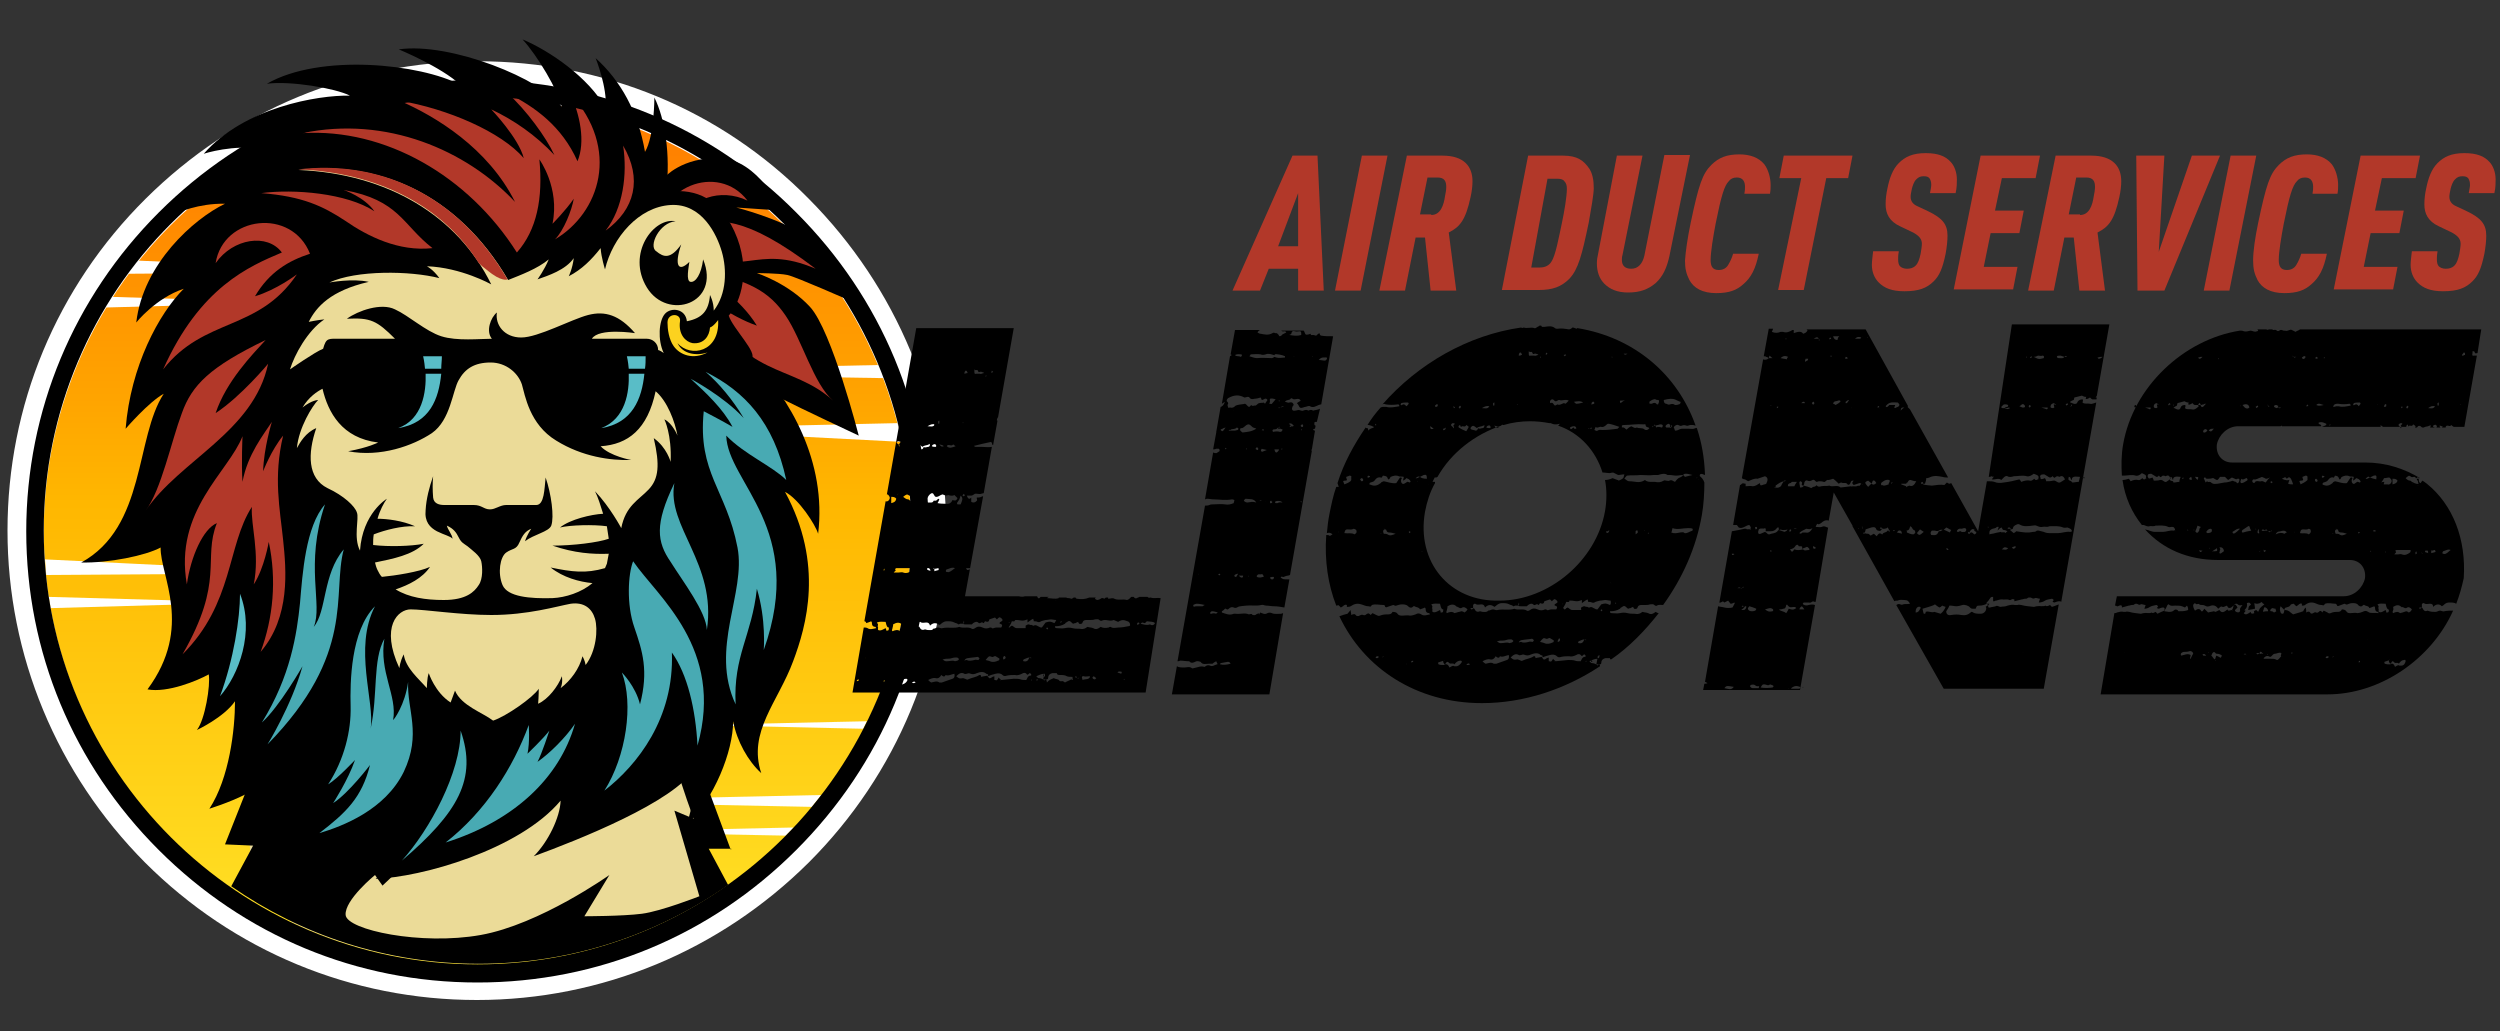 <?xml version="1.0" encoding="UTF-8"?>
<svg xmlns="http://www.w3.org/2000/svg" xmlns:xlink="http://www.w3.org/1999/xlink" viewBox="0 0 400 165">
  <rect x="0" y="0" width="400" height="165" fill="#333333" stroke="none"/>
  <linearGradient id="a" gradientTransform="matrix(1 0 0 -1 0 166)" gradientUnits="userSpaceOnUse" x1="76.357" x2="76.357" y1="8.178" y2="178.496">
    <stop offset="0" stop-color="#ffe62a"></stop>
    <stop offset=".454" stop-color="#ffb700"></stop>
    <stop offset=".553" stop-color="#ffa400"></stop>
    <stop offset=".73" stop-color="#f80"></stop>
    <stop offset=".885" stop-color="#f70"></stop>
    <stop offset="1" stop-color="#ff7100"></stop>
  </linearGradient>
  <path d="m76.4 158.6c-19.6 0-38.1-7.7-52-21.6s-21.6-32.4-21.6-52 7.7-38.1 21.6-52c13.9-14 32.4-21.7 52-21.7s38.1 7.7 52 21.6 21.6 32.4 21.6 52-7.7 38.1-21.6 52c-13.8 14-32.3 21.7-52 21.7z" fill="#fff"></path>
  <path d="m76.4 12.8c19.2 0 37.3 7.5 51 21.2 13.6 13.6 21.2 31.7 21.2 51 0 19.2-7.5 37.3-21.2 51s-31.7 21.2-51 21.2c-19.2 0-37.3-7.5-51-21.2s-21.2-31.7-21.2-51c0-19.2 7.5-37.3 21.2-51s31.7-21.2 51-21.2m0-3c-20 0-38.9 7.9-53.1 22-14.3 14.2-22.1 33.1-22.1 53.1s7.9 38.9 22 53.1c14.2 14.2 33.1 22 53.1 22s38.9-7.9 53.1-22c14.2-14.2 22-33.1 22-53.1s-7.9-38.9-22-53.1c-14.1-14.3-32.9-22-53-22z" fill="#fff"></path>
  <circle cx="76.4" cy="85.1" fill="url(#a)" r="69.4"></circle>
  <circle cx="76.4" cy="84.9" fill="none" r="69.4"></circle>
  <path d="m22.1 41.7c-.6.7-1.1 1.4-1.6 2.1l42-.3z" fill="#fff"></path>
  <path d="m17.9 47.5c-.4.5-.7 1.1-1 1.7l30-.8z" fill="#fff"></path>
  <path d="m7.2 89.5c.1.8.1 1.6.2 2.5l44.6-.3z" fill="#fff"></path>
  <path d="m7.8 95.5.3 1.8 31.9-.9z" fill="#fff"></path>
  <path d="m141.4 60.5c-.3-.7-.5-1.4-.8-2.1l-56.8 1.2z" fill="#fff"></path>
  <path d="m144.3 70.7c-.2-1-.4-1.9-.7-3l-39.8.9z" fill="#fff"></path>
  <path d="m129.9 129.1c.5-.6 1-1.3 1.5-1.9l-46.4 1z" fill="#fff"></path>
  <path d="m125.7 133.7c.4-.4.9-.9 1.3-1.3l-32.5.7z" fill="#fff"></path>
  <path d="m138.1 116.6c.2-.4.4-.8.6-1.2l-27.6.6z" fill="#fff"></path>
  <path d="m113.7 133.3-9-29.7-55.4 2.2-4.6 12.8-5 12.9.8 11.5 6.3 4.6c9 4.3 19.1 6.6 29.7 6.6 13.7 0 26.4-4 37.1-10.7l-2.2-9.3z" fill="#ebdb98"></path>
  <path d="m116.9 135.9-10.6-28.6-2.9-1.9s3.3 11.8 4.5 16.2 3.1 9.4 3.1 9.4l-3.1-1.3 4 13.7s-6.1 2.4-9.2 2.8-9.2.4-9.2.4l4-6.6s-11.1 7.9-20.6 9.6-21.4-.8-21.6-3.2 4.7-6.4 4.7-6.4l1.2 1.7 11.9-11.3s-10.9-6-13.5-9.8c-2.7-3.9-5.4-11.1-5.4-11.1l-4.5-3.9-2.4 1-11.3 28.5 4.5.2-3.5 6.5c11.2 7.8 24.8 12.4 39.6 12.4s28.5-4.6 39.9-12.6l-3.1-5.8h3.6v.1z"></path>
  <path d="m106.3 28.4s2.8-3.3 8.9-3.1 9.9 8.4 9.9 8.4l-7.3-.5s7.1 1.8 11 4.5c3.8 2.6 7.4 10.5 7.4 10.5s-8.8-3.9-10.2-4.2-4.9-.3-4.9-.3 5 1.6 8.5 5.4 7.8 20.6 7.8 20.6-9.6-4.5-12.3-5.9c-2.6-1.4-4.6-3.6-10.1-7.4-5.5-3.7-16-13.6-16-17-.1-3.4 7.3-11 7.3-11z"></path>
  <path d="m105.6 37.9c-.9-7.9 9.3-12 14-5.8-4.3-2.1-9.5-.3-10.1 3.5 5.6-.4 9.4-1.4 21 7.4-9.8-4.2-11.5 1.9-21.3-3.2 0 0 4.1.6 7.7-.1-4.3-2.3-7.8-2.4-11.3-1.8z" fill="#b23829"></path>
  <path d="m111.3 43.2c8.6 1.5 11.8 3.5 14.4 7.3s4.5 11 7.6 13.6c-6.7-6.1-14.2-3.2-21.3-17.1 0 0 5 3.7 9.1 5.1-2.7-4.4-7.4-7.3-9.8-8.9z" fill="#b23829"></path>
  <path d="m106.6 30.7c.7-6-.2-11.7-1.9-15.1 0 0 0 6.2-1.5 8.7-1.1-6.4-3.9-11.4-7.9-15 0 0 1.9 4.7 1.6 8-2.7-4.9-9-9.2-13.3-11 2.4 2.6 5.7 8.2 6.3 10.8-3.1-4.4-17.8-10.4-26.1-9.2 0 0 6.8 2.8 9.9 5.7-6.4-3.4-22.5-5.1-31-.2 3.7-.5 10.9.7 13.3 1.9-5.2-.1-16.9 1.9-23.4 9.3 0 0 4.9-1.6 9.5-.7-5.6.8-10.2 5.2-13.8 10.2 0 0 3.4-1.6 7.7-1.5-5 2.4-13.1 9.6-14.2 19 0 0 3.1-3.9 7.6-5.4-4 4-8.5 12.4-9.3 22.4 0 0 3.7-4.3 6.1-5.6-4.6 7-2.8 21.3-13.2 27 4.4.1 10.3-1.1 12.7-2.4-.1 4.5 5.3 12.7-2.1 22.7 3.2.6 8-1.4 9.8-2.4.3 1.7-.6 7.3-1.9 8.9 0 0 4.3-2 6.1-4.6 0 4.5-.9 12.3-4.1 17.2 4.6-1.5 11-4.1 14.4-9.7 1.5 4.7.2 11-5.5 18 8.8.4 20.2-3.8 24.3-7.7-.6 4.3-4.3 8.6-6.6 10.6 7.2-.2 23-4.6 29.6-12.5-.1 2.7-2 6.6-4.3 8.9 7.1-2.6 22.5-8.7 25.7-14 .3 2.1-.3 6.4-1.3 9.1 4.5-4.3 7.5-11.9 7.5-16.7.6 3.2 2.4 6.4 4.5 8.3-2.2-6.6 2.7-11.4 5.1-17.9 2.1-5.6 5-15.5-1.3-27.1 2.2 1.1 4.9 5.3 5.3 6.7 1.4-11.5-4.5-21.7-10.7-28 1.2-.8-3-4.9-3.6-6.9 1.9-2.1 3.7-7.4.9-13.5s-7.2-6.8-10.9-6.3z"></path>
  <path d="m96.9 36.9c4.7-3.4 5.9-8.3 2.8-13.6.7 4.6 0 10-2.8 13.6z" fill="#b23829"></path>
  <path d="m88.8 38.3c7.1-4.2 10.6-14.4 2.4-23.4 1.6 3.4 2.5 7.8 1.2 10.9-2.5-5.6-6.8-8.7-11.2-10.9 3 2.7 6.2 7.1 7.5 9.9-3-3.2-6.5-5.6-10.1-7.3 0 0 4.4 4.6 5.2 7.8-3.6-4.2-12.2-7.9-19.9-9.2 5.8 2.5 14.2 7.6 18.5 16.2-7.8-8.3-20.6-13.8-34-11 13.2-.8 26.5 6.8 34.3 19.1 3.2-3.6 4.2-8.7 3.6-14.9 0 0 3.3 4.5 2.1 10.3 0 0 2.1-2.1 3.4-4-.3 1.8-1.6 5.1-3 6.5z" fill="#b23829"></path>
  <path d="m69.2 39.7c-4.8-3.7-5.3-7.7-14.2-9.3 0 0 3.3 1.1 4.9 3.4-4.4-2.9-12.9-3.6-18.1-2.9 6.6.5 9.9 2.1 13.4 4.4 3.6 2.5 8.6 5 14 4.4z" fill="#b23829"></path>
  <path d="m49.6 40.6c-2.9-7.4-13.9-6.1-15.1 1.5 2.8-4 8.3-4.8 10.6-1.7-5.2 2.2-13.1 5.5-19 18.7 6.6-8.4 15.2-6 21.4-15.2 0 0-3.3 2.5-6.7 3.5 2.3-3.9 5.4-5.7 8.8-6.8z" fill="#b23829"></path>
  <path d="m42.5 54.4c-8.9 4.3-11.8 7.2-13.4 11.7-1.7 4.5-3.3 12.3-5.8 15.6 5.5-8.1 17.3-12.6 19.6-23.5 0 0-4.3 5.2-8.4 7.9 1.7-5.1 5.9-9.4 8-11.7z" fill="#b23829"></path>
  <path d="m29.9 93.5c-2.1-11.8 6.7-18 8.9-23.7 0 0-.2 4.4 0 7.3.8-4.4 3.4-7.6 4.7-9.6 0 0-1.3 4.2-1.4 7.9 0 0 1.3-3.4 3.2-5.7-1.6 6.7-.5 11.8 0 16.7.5 4.8 1.2 12.3-3.6 17.9 2-5.4 2.6-11.5 1.3-17.6 0 0-.7 4.2-2.4 6.8 1-5-.5-9.5-.3-12.4-4 6.2-2.9 15.4-11.1 23.6 6.8-11.8 3.2-15.2 5.5-21-2.2.9-4.2 5.4-4.8 9.8z" fill="#b23829"></path>
  <path d="m38.4 95c2.4 6.1-.2 13-3.2 16.4 2.2-5.9 3.2-12.5 3.2-16.4z" fill="#59bdc7"></path>
  <path d="m55 87.9c-1.9 7.1 2 16.7-12.2 31.2 0 0 3.8-6.1 5.6-12.5 0 0-3.7 6.5-6.5 9 4.6-7.4 5.6-14.2 6.1-19.1.4-4.7.9-12.3 4-15.8-3.3 9.7-.3 16.1-1.8 19.6 2.1-2.5 1.4-8.4 4.8-12.4z" fill="#48aab3"></path>
  <path d="m65.3 109.1c-.2 4.5 2.2 8.3-.7 14.4-3 6.1-9.8 8.7-13.5 9.8 4.3-3.3 6.8-5.7 8.1-10.9 0 0-3.4 4.5-5.9 6.1 0 0 2.4-3.7 3.5-6.9 0 0-2.8 3-4.3 3.9 2.6-4 3.7-8.6 3.6-12.5-.1-3.8 0-12.1 3.9-16-3.5 6.7 0 15.3-.7 19.6 1.2-5.5.3-11 2.2-14.4-.9 5.3 2.1 9.1 1.4 13 .1 0 1.9-2.4 2.4-6.1z" fill="#48aab3"></path>
  <path d="m73.7 116.9c2.7 7.7-.4 13.1-9.4 20.8 4.5-5 9.4-14.1 9.4-20.8z" fill="#48aab3"></path>
  <path d="m71.3 134.8c6.4-5 10.8-12 13.3-18.8 0 0 .2 2.7-.2 4.6 0 0 2.5-2.4 3.5-3.7 0 0-1.2 3.7-1.9 5 2-1.4 4.5-3.9 6-6.1-2.5 8.8-9.9 15.6-20.7 19z" fill="#48aab3"></path>
  <path d="m96.7 126.5c3.5-5.5 4.7-13.9 2.8-18.9 0 0 2.2 2.2 2.9 5.1 1.4-5.4.4-8.5-.9-12.3-1.3-3.7-1-8.6-.2-10.6 3.8 5.6 14.7 13.9 10.3 29.5-.3-5.8-1.6-11.4-4.1-14.9.4 10.5-5.5 18-10.8 22.1z" fill="#48aab3"></path>
  <path d="m107.9 77.3c-3.2 6.6-2.8 9.4-.6 12.6 2 3.2 5.7 8 5.8 10.9 1.6-10.7-6.5-16.5-5.2-23.5z" fill="#48aab3"></path>
  <path d="m112.9 59.5c6.2 3.1 10.9 8 12.9 17.3-2.2-2.2-6.7-4.1-9.6-7.1.2 7.5 12.9 14.9 6 34.3 0 0 .4-4.9-1.1-9.8-.8 7.5-3.8 10.7-3.4 18.5-4.2-9 1.7-17.8.3-25.1-1.8-9.3-6.4-11.9-5.4-21.8 0 0 3.1 1.6 4.6 2.5-1.5-2.9-4.3-5.5-6.7-7.7 0 0 5.3 2.8 8.5 6.3-1.8-3-4-5.6-6.1-7.4z" fill="#48aab3"></path>
  <path d="m108.8 51.4c.2-1.3-2-1.4-2 .2 0 1 .2 2.7 1 3.8 1 1.4 3.1 2.2 5.4 1-1.9.6-4 .2-4.8-1.5 2.1 2.4 6.8 1.4 6.5-3.7 0 0-.7 1-1.3 1.2-.1 1.4-1 2.7-2.8 2.5-1.1-.2-2.3-1.4-2-3.5z" fill="#fcd21f"></path>
  <path d="m46.4 59.1s4-2.8 5.3-3.3c.5-1.8.8-1.6 2.8-1.6h8.7c-2.9-2.9-3.9-3.4-7.7-3.2 1.8-1.3 5.5-2.6 7.7-1.5 2.2 1 4.9 3.5 7.4 4.3s6.2.4 8.1.4c-1-1.2-.2-3.4.8-4.2-.3 2 1.2 4 3.9 4s8-2.9 10.7-3.6 5 0 7.5 2.9c0 0-5.8-.9-6.9.9h8.8c.9 0 1.8.7 1.8 1.8 0 0 .4.1.9.5-1-2.1-.8-5.2.2-6.3s3.3-.8 3.5 1.2c2.5-.5 3.5-1.7 3.7-4.2 0 0 .6 1.1.6 2.5 2.1-2.7 2.1-6.6 1.3-9.4s-3.2-7.8-8.2-7.5c-5.1.3-9.3 5.2-10.5 10.3 0 0-.6-1.9-.7-3.4-1.5 1.9-3 3.4-5.1 4.5 0 0 .6-1.2.8-2.9-1.3 1.9-4.1 2.8-5.8 3.4 0 0 1.1-1.5 1.8-3.2-1.8 1.5-4.5 2.5-6.5 3.3-8.2-14-21-19.1-33.5-17.6 14.2.6 25.4 7.3 30.8 18.3 0 0-4.8-2.7-10.3-2.9 0 0 1 .5 2 1.9-4.7-1.2-13.3-1.3-17.6.7 0 0 3.7-.7 6.3-.1-6.1 1.4-8.4 4-9.6 6.4 0 0 1.4-.3 2.5-.4-2.7 1.8-4.8 5.7-5.5 8z" fill="#ebdb98"></path>
  <path d="m108.1 35.4c-3.5-.7-7.9 5.2-4.6 10.6s11.9 2.6 9-4.5c-.3 2.4-1.2 3.7-2 3.6s-.3-2.4-.2-3.2c-1.7 1.7-2.5.7-1.3-2.8-1.7 2.4-2.8 2.1-4 1.1-1.3-.8.5-4.6 3.1-4.8z"></path>
  <path d="m108.4 69.7c-.4-2.2-1.6-5.5-3.5-7.1-1.3 6.1-4.4 8.5-8.8 8.8 1.5 1.6 4.9 2.2 4.9 2.2-3.3.1-7.8-.5-12-3.1-4.3-2.6-5-7.3-5.5-9-.6-1.8-2.5-3.5-5-3.5-2.6 0-4.1 1-5.1 2.8-1 1.7-1.3 6.4-4.3 8.5-3 2-8.2 3.9-13.4 2.9 3.3-.6 4.8-1.4 4.8-1.4-5.8-.7-8-4.8-8.9-8.6-.8.4-2.2 1.3-3.2 3 1.5-1.2 2.5-1.2 2.5-1.2-.9.9-3.1 4.4-3.4 7.7.5-.9 1.4-2.5 3.1-3.2-1.4 4.1-1.4 8 1.8 9.6 2.6 1.2 4.4 2.9 4.7 3.9.4.9-.6 4 .5 6.1.4-6 4.3-8.3 4.3-8.3-.5.7-1.1 1.8-1.5 3.2 1.5 0 4 .3 6 1.2-2.1-.1-4.8.6-6.6 1.3-.1.6-.1 1.1-.1 1.7 2.5.3 6.1.2 8.1-.2-1.8 1.8-4.9 2.4-7.8 3 .1.4.2.8.4 1.2s.4.8.7 1.1c2.1-.2 6-.8 7.7-1.6-1.2 1.8-3.4 2.9-5.5 3.6 2.1 1.3 4.8 1.7 7.7 1.7 3.6 0 4.9-1.3 5.6-2.4.7-1 .6-2.9.4-3.8s-1.5-1.8-2.2-2.4c-.7-.5-1-.6-1.4-1.4s-.8-1.4-1.9-1.9c.1.6.9 1.5.9 2.1-.3-.4-1.3-.6-2.5-1.2-1.1-.6-2-1.5-1.8-3.4.1-1.8.6-3.7 1.2-5.4-.1 1.1-.1 2.2 0 3.4.1 1 1 1.2 1.8 1.2h4.7c1.3 0 1.6.7 2.6.7.9 0 1.6-.7 2.6-.7h4.8c1.3 0 1.3-2.6 1.5-4.4.9 2.6 1.4 6.3.9 7.7-.4 1-2.8 1.4-4.2 2.5.3-1 1-2 1-2-1 .4-1.4 1.1-1.9 2.2-.5 1.2-1.1.9-2.1 1.6s-1.4 3.3-.6 5.2 4.4 2.2 8 2.1c2.1-.1 4.6-.9 6.4-2.4-2.1-.2-4.7-.9-6.7-2.5 3.4.7 5.6 1 8.7.1.1-.2.2-.5.3-.7.1-.5.2-1 .3-1.6-2.6.1-5.5-.1-9-1.3 3.3 0 7.3-.5 9-1.1-.1-.7-.2-1.3-.3-2-2.1-.3-5.9-.2-7.5.2 1.6-1.3 5-2.1 6.9-2.2-.4-1.3-.8-2.6-1.3-3.6 2.4 2.5 4.2 5.9 4.2 5.9.7-3.6 2.8-4.5 4.4-6.2s1.8-3.9.8-8.2c2.1 1.5 2.7 3.8 2.7 3.8.2-4.4-1-6.8-1-6.8 1.3.6 2.1 2.6 2.1 2.6z" fill="#ebdb98"></path>
  <path d="m78.6 98.4c-4.9 0-10.7-.9-12.9-.9-2 0-4.9 2.7-1.8 9.4 0 0 .1-1.1.7-2.2.3 2.2 2.4 3.9 3.7 5.4 0 0 0-1.6.3-2.4 0 0 1 3.1 3.5 4.7 0 0 .4-1.1.7-1.9 1 2.4 4.4 3.5 6.1 4.8 2.1-.7 6.4-3.7 7.3-5.1 0 0 0 1.3-.1 2.4 1.6-.7 3.2-2.8 3.8-4.4 0 0 .2 1-.2 1.9 1.6-1.2 3-3.1 3.5-5.1 0 0 .4.7.5 1.4 1.7-2.2 2-5.7 1.5-7.4s-1.8-2.7-3.9-2.4c-2.2.4-6.8 1.8-12.7 1.8z" fill="#ebdb98"></path>
  <path d="m100.6 59c-.1-1.2-.3-2-.3-2h3c0 .7 0 1.3-.1 2zm0 .8c.1 2.9-.5 7.2-4.4 8.7 5-.8 6.5-4.7 6.9-8.7z" fill="#59bdc7"></path>
  <path d="m70.6 59.8c-.4 4-1.8 7.9-6.9 8.7 3.9-1.4 4.5-5.8 4.4-8.7zm0-.8c0-.7.1-1.3.1-2h-3s.2.8.3 2z" fill="#59bdc7"></path>
  <path d="m81.2 44.7c-8.2-14-21-19.1-33.5-17.6 12.8.5 23.2 5.9 28.9 15 .4.4.8.7 1.3 1.1 2.4 2 3.3 1.5 3.3 1.5z" fill="#b23829"></path>
  <path d="m388.3 77.4c-.3-.2-.5-.4-.7-.5-.1.1-.2.2-.3.4-.3-.1-.3-.4-.3-.7-.1 0-.2 0-.3 0v.2c.3.1.1.4.3.6-.5.1-.8-.2-1.1-.3v.1.1h.1c-.1.1-.1 0-.1 0v-.1s0 0 0-.1c-.1-.1-.2-.2-.3-.2-.3 0-.5-.2-.7-.4s-.1.1-.1.1c0-.1 0-.1.1-.1.5-.4.5-.5.9-.2.1.1.3 0 .4 0 .2 0 .3 0 .3.2h.2c.1-.2.2-.2.3 0h.2c-2.5-1.5-5.4-2.5-8.8-2.5h-21.3c-1.5 0-2.6-1.2-2.4-2.9.3-1.5 1.7-2.9 3.4-2.9h1 5.8l.1-.1s.1 0 .1.1h6.3c0-.1 0-.2-.2-.3-.1 0-.3-.1-.2-.3.5-.1.5-.1 1.2.2v.2c-.2.1-.4.2-.7.3h9.4c0-.1 0-.2 0-.3.1.1.2.2.4.3h1.8 1.9c0-.2.1-.3.2-.4 0 .1.1.1.1.2v.1h.1c.2-.3.5.2.7-.3.2.1.3.2.4.3 0 .1-.1.1-.1.2h.3l.1-.1c.1-.2.3-.2.5-.1.1.1.2.2.3.2h.2c.3-.2.6-.1.9-.3h.1s0 0 .1-.1v.1c0 .1 0 .2-.1.3h1c-.2 0-.3 0-.5-.1v-.1-.1c.3-.2.5-.2.6.1 0 0 0 .2-.1.2h.7c-.1 0-.1-.1-.2-.3s0 0-.1 0h.1c.2 0 .4.1.6.2-.1 0-.1 0-.2.1h.6c0-.2.1-.3.3-.3s.4.2.6-.1c.1.1.2.2.4.3 0 0 0 0-.1 0h1.8l2-11.4c-.2 0-.3 0-.5 0-.2.1-.3-.1-.2-.4 0-.1 0-.2 0-.3h.2c.2 0 .1.5.5.3h.1l.6-3.8h-29c-.2.2-.5.2-.7.4-.2-.1-.4-.2-.6-.3-.3-.2-.7.3-1.1.1-.3.1-.6-.3-.9 0-.2.1-.3.1-.4 0-.2-.2-.4-.1-.6-.1 0 0-.1 0-.1-.1h-.6c-.1.1-.2.1-.4 0h-.1-.3c-.1 0-.2 0-.3 0 0 0 0 0-.1 0h-.5-.1c0 .1.1.1.1.2-.1.1-.1.1-.2.1-.4.2-.7-.1-1-.1-.4.1-.8.2-1.1.1-.2-.1-.4-.1-.6-.1-9 1.4-17.1 9-18.7 18.2-.3 1.7-.3 3.4-.2 5h.3c.6 0 1.3-.2 1.9 0 .3.1.7-.1 1-.4.3.2.9.2.6.9h.2c.1-.1.1-.1.2-.2 0-.1-.1-.2-.1-.2 0-.1.1-.2.1-.3.2-.1.4-.1.5-.1.2.1.3.2.5.3s.4.4.7 0c0 0 .1 0 .1.1.1.1.2.2.3.1.2-.3.5-.2.7-.1.5-.3.6 0 .8.4-.3.2-.5.4-.7.5-.4.1-.5-.4-1-.3-.3.1-.7.1-1 .1 0-.1-.1-.3-.2-.5-.3.1-.6.3-.7 0-.1.1-.1.1-.2.2-.1 0-.1.1-.2 0-.2.2-.4.1-.5-.1-.2.1-.4.4-.7.3-.4-.1-.8 0-1.2.2-.1-.2-.2-.3-.3-.4-.3.1-.7.2-1 .2.4 2.8 1.5 5.2 3.1 7.2h.3c.3.1.6.3.9.2s.6.1 1-.1c.7 0 1.4-.1 2 .2.2.1.4 0 .6 0 .3 0 .4.1.5.4v.1c-.1.1-.2.1-.2.1-.6-.1-1.2.2-1.7.2-.4 0-.8 0-1.3 0-.3 0-.6-.1-.9-.2-.2-.1-.4-.1-.7-.2 2.8 3.1 6.8 4.9 11.7 4.9h21.1c1.5 0 2.6 1.2 2.4 2.9-.3 1.5-1.7 2.9-3.4 2.9h-36.3l-.3 1.5c.1 0 .2 0 .3.1.2.1.5-.3.7-.1h.1v.1.2c.4-.1.7-.2 1.1-.3.2 0 .3-.1.5-.1s.3 0 .4-.1.2-.1.3-.1c.3 0 .4.3.7.1.2-.1.5.1.8.1-.1.2-.1.4-.2.6.3 0 .6-.1.9-.3s.7-.2 1-.3c.1 0 .2.1.3.2-.1.1-.1.2-.2.3.1 0 .2.1.3.1.2-.1.5-.2.7-.2s.3.1.2.5c-.3.1-.7.3-1.1.5-.1-.1-.2-.2-.3-.3-.2.1-.5.3-.6.1-.4.2-.9 0-1.3.1-.2 0-.3.1-.5.1-.6-.1-1.2-.1-1.8-.3-.2 0-.4-.1-.6 0-.1 0-.2 0-.3 0-.4-.1-.7 0-1.1.1-.1.1-.3.1-.4.1l-2.2 13h36.3c8.4 0 16.6-5.6 20.1-13.4-.5 0-.9 0-1.4.1-.2.1-.5-.1-.7-.1s-.5.2-.7.2c-.3 0-.7 0-1-.1-.1 0-.2-.1-.3-.1-.4.2-.6 0-.8-.4l-.1-.1c-.1.1-.2.2-.4.2 0 0 0 0 0-.1v-.1h.4c0-.2 0-.3 0-.5.1-.2.2-.3.5-.1.2.1.5 0 .8 0s.5.1.5.5c.5-.5 1-.5 1.4-.1.2-.1.3-.2.4-.3.2-.2.5-.3.8-.3.4 0 .8 0 1.1.2.5-1.3.9-2.7 1.2-4.1.4-6.2-1.7-11.7-5.9-15.1zm5.5-12.7-.1.1s-.1 0 0-.1c0 .1 0 0 .1 0-.1 0 0 0 0 0zm1.2-8.2.1-.1-.1.1c0 .1 0 .1 0 0zm-2.1 11.7s.1 0 0 0v.1s0 0 0-.1zm1.3-11.8c.2 0 .2.1.2.3v.1s0 0-.1 0c-.1.1-.3.1-.4.1 0-.2.2-.3.3-.5zm-4 8v.4s0 .1-.1.1c0 0-.1 0-.1-.1s0-.2 0-.3c.1-.1.2-.1.2-.1zm-.6.6c-.3.5-.7.3-1.1.3.4-.3.7-.4 1.1-.3zm-4.4-.1c.1.1.2.1.1.3s-.2.2-.3 0c0-.1.1-.2.2-.3zm-1 2.8c.1 0 .1.1.2.1-.1.1-.2.2-.3.3.1 0 .1.1.1.2v.1.1c-.1 0-.2 0-.1-.2-.1 0-.1 0-.2-.1s-.2-.2-.1-.3c.2-.2.3-.2.4-.2zm.1-2.7c.1.1.1.1.1.2l-.1.1c-.1 0-.1 0-.1-.1 0 0 0-.1.1-.2zm-2.8-.2c.1-.1.2-.2.3-.1v.3c-.1.1-.2.1-.3.1 0 0 0 0-.1-.1.1 0 .1-.1.1-.2zm-8.7 3.3c-.1 0-.1-.1-.1-.1l.1-.1c.1 0 .1 0 0 .2.1-.1 0 0 0 0zm7.6-3.4v.1c-.1 0-.1 0 0-.1-.1 0 0 0 0 0zm-3 3.6c0 .1 0 .1 0 0zm-.8-3.8c.3-.1.6-.1 1-.1l.1.2c-.1.1-.2.3-.3.4-.2-.3-.4-.4-.7-.2-.1.1-.2 0-.2-.1 0 0 .1-.1.1-.2zm-2.5.1c.6.1 1.2.1 1.8 0 .1 0 .2.1.2.3-.6.1-1.3.3-1.9.1-.1 0-.3 0-.4 0s-.2.1-.5.1c.1-.5.5-.5.8-.5zm.2-7.4c-.1 0-.1 0 0 0zm-2.5 7.6c-.5.1-.8.2-1.2 0 .4-.4.7-.1 1.2 0zm.1-7.6h.1v.1c-.1 0-.1 0-.2 0 0-.1 0-.1.1-.1zm-1.5.1s.1 0 0 0c.1 0 .1 0 0 0 .2-.2.3-.3.4-.1v.2h-.1s-.1 0-.3-.1c.1 0 .1 0 0 0 0 .1 0 .1 0 0zm-1.2 7.4c.1.1.2.2 0 .3 0 0-.1 0-.2 0v-.1c.1 0 .2-.1.2-.2 0 .1 0 .1 0 0zm-.4-7.7c.1 0 .1.2 0 .3-.2.2-.4.2-.5-.1.2-.1.3-.3.5-.2zm-2-.1c.1.1.1.1.2.2h.4c-.3.1-.3.2-.4 0-.1 0-.2-.1-.2-.2-.1 0-.1 0 0 0zm-2.9 8c.1-.1.2-.1.3-.1s.1.1.2.1h.1v.1.2h.5c-.3.2-.4.1-.5 0-.1 0-.2.1-.2.1-.1 0-.2-.1-.3-.1-.2-.1-.2-.3-.1-.3zm-.4.1s.1 0 0 0v.1s0 0 0-.1zm-.6-.1c.1 0 .1.1.2.1l-.1.1s-.1-.1-.1-.2c0 .1 0 .1 0 0s-.1 0-.1-.1c.1-.1.1 0 .1.1zm-1 .1c0 .1 0 .1 0 0-.1.1-.1.1 0 0-.1 0 0 0 0 0zm-.7-.1c.1 0 .1.1.1.2-.1.1-.2.1-.3.2 0-.1-.1-.2-.1-.2.1-.1.3-.2.3-.2zm-1.3.3c-.2.2-.4.2-.6.1s-.3-.3-.5-.5c.5-.2 1-.2 1.1.4zm-1.4-.4s.1 0 0 0v.2s-.1 0 0-.1c-.1 0 0-.1 0-.1zm-16.9.4-.1-.1c0-.1 0-.3.2-.3 0 0 .1.1.1.2 0 0-.1.2-.2.2zm2.4.3c-.2-.1-.5-.2-.8-.3h.9v.2zm1.4-.7c0-.1 0-.1 0 0-.1-.1-.2-.1-.3-.1 0 .2.1.4.1.5-.1 0-.1.1-.2.1-.3 0-.4-.1-.4-.3 0-.3.2-.4.4-.5.2.1.3.1.4.3 0-.1 0-.1 0 0s.1 0 0 0zm1.6.1c0-.1-.1-.2-.1-.2.1-.1.2-.2.3-.2 0 .1 0 .1.1.2-.2 0-.2.1-.3.2zm23.7 11.2s.1 0 0 0c.1 0 .1 0 0 0zm-.3.6s.1-.1.2-.1c.1.1.1.1.2.2v.2s-.1.1-.2.1-.1-.1-.2-.2c0-.1 0-.2 0-.2zm-4.5-.7c.1 0 .1.1 0 0v.1s0 0 0-.1zm-1.4.6c0 .1 0 .1 0 0 0 .1-.1.1 0 0-.1.1-.1.1 0 0-.1.1 0 .1 0 0zm-1.1.4c.1 0 .1.1.2.1v.1c-.1 0-.1.1-.2.1 0 0-.1 0-.1-.1s0-.2.1-.2zm-8.5-19.7s.1 0 .1.1l-.1.1s0-.1 0-.2zm-2.8-.2h.3c-.2.2-.3.3-.5.3-.1 0-.1-.1-.2-.2.2 0 .3-.1.4-.1zm-2.9.3c-.1 0-.1 0 0 0zm-1.5 7.5c0 .1 0 .1 0 0-.1.1-.1.1-.1.1s0 0 .1-.1c-.1.1-.1.1 0 0 0-.1 0-.1 0-.2s0 0-.1 0h.1l.1.1c0 .1-.1.1-.1.1zm1 12.2c-.3 0-.6.1-.9.1-.1 0-.1-.1-.1-.2-.6-.1-.6-.2-.4-.7.3 0 .2.4.4.5 0-.2 0-.4.3-.5s.6 0 .9 0c-.1.3-.2.5-.2.8zm.5-.5-.1-.1c.1 0 .2-.1.2-.1l.1.1s-.1.1-.2.1zm-1.2 8.4v-.1s.1 0 0 .1c0-.1 0 0 0 0zm2.7-19.5c-.4-.1-.8.1-1.1-.2.1-.3.1-.5 0-.5-.3 0-.6.1-.7.4 0 .1-.1.2-.2.3-.3.1-.6-.1-.8-.2s0 0-.1 0c0 0 0 0 0-.1.1-.1.5-.3.5-.3 0-.1.1-.3.1-.4.4-.1.7-.2 1.1-.3.2.1.4.2.6.2h.1s0 0 0-.1v.1c0 .1-.1.2-.1.3.1 0 .2.1.3 0 .1 0 .2-.1.4-.2.1.1.2.3.4.3h.5s0 .1.1.2c-.4.4-.7.6-1.1.5zm-.4 11.2c-.1-.2.1-.3.3-.4 0 .1.1.3.1.4s-.2.1-.4 0zm2.7-12.1c-.2.1-.3.3-.4.4-.3.2-.3.2-.5-.1v-.1c-.1 0-.3 0-.4 0 .2-.4.2-.4.4-.1v.1c.2 0 .3-.1.5-.1.1-.1.2-.1.4-.1zm-3 20.3c0-.1 0-.1 0-.2l.1.1v.1s0 0-.1 0zm1.2-8.6c.6 0 .6 0 .4.5-.2-.2-.3-.3-.4-.5zm1.8-7.2c-.2.1-.4.2-.5 0 0 0 0-.2.1-.3.2-.2.4-.2.6.1-.1 0-.2.2-.2.2zm2.5-11.7s0 .1 0 0v.1s0 0 0-.1zm-4.5 27.5c0-.1 0-.2 0-.2l.1.1s0 0-.1.1zm2.4-16c.2-.3.4-.3.7-.3s0 0 .1-.1v.1c-.4.5-.4.5-.8.3zm-1.5 15.7c0 .1 0 .3-.1.4-.1.2-.2.3-.4.2-.1-.1-.2-.2-.1-.3.1-.2.2-.5.3-.8.2.1.3.1.5.2 0 .1-.1.2-.2.3zm.5 3.5c-.3.3-.4.3-.5 0s0 0-.1-.1c.3.1.4.1.6.1zm1.3-2.9c-.3.1-.6.2-.7-.1.2-.3.4-.5.7-.5.1 0 .2.1.2.2 0 .2 0 .3-.2.4zm-.2 2.6c-.1-.1 0-.1 0-.2 0 .1.1.1 0 .2zm.9.4c-.2 0-.2 0-.3 0s0 0-.1.1c0 0 0 0 0-.1.2-.2.5-.3.7-.5.1.4.1.5-.3.5zm1 .3c-.1.1-.3.1-.3-.1 0-.1.1-.2.1-.3s0 0-.1 0c.2-.2.2-.2 0-.5.4-.1.6.1.7.4s-.2.3-.4.5zm2.7-11.2h-.2c-.1-.3-.3-.2-.5-.3-.1-.1-.3-.1-.4 0-.4.1-.7.2-1.1.2-.4.1-.7.1-1.1.2-.3 0-.6.1-.9-.1-.1-.1-.2-.2-.4-.2s-.3.1-.3-.1c-.1 0-.2.1-.3.2-.1-.2-.2-.5-.3-.7.2-.2.3-.1.3 0 .1.1.2.1.3.1.3 0 .5 0 .8-.1.2 0 .2 0 .3.1.5.3.5.3.9-.3h.8c.1.1.3.3.5.5.2-.1.4-.3.6-.4.2.1.5.2.7.3.1-.1.2-.1.3-.1h.1c.2 0 .1.5-.1.7zm.5-.7c.3.3.6-.1.9-.1.1.2.2.3 0 .4-.3.2-.6.4-.9.4-.3-.2 0-.5 0-.7zm-1 8.7c-.2.1-.4.1-.4-.2.4-.2.7-.6 1.2-.5-.3.3-.5.5-.8.7zm1.3-.1c-.1 0-.2 0-.2-.1s0-.2.1-.3c.3-.2.6-.4.9-.6.2-.1.2 0 .3.3 0 .1.1.2.2.4-.6.1-1 .2-1.3.3zm2-.5s0-.1-.1-.1 0 0-.1 0h.1.1s0 .1.1.1c0 0-.1.1-.1 0zm.3.4c0-.1.1-.3.1-.4h.1c0 .2 0 .4.1.6-.2.1-.3 0-.3-.2zm1.3-7.9c-.3-.1-.5-.3-.7-.2-.3.1-.5-.1-.8 0-.1 0-.2.1-.2.2-.2.1-.3.1-.4-.1-.1-.1 0-.4.2-.4.4.1.7-.2 1.1-.3.1-.1.3-.1.4 0 .2 0 .3.2.5.2s.3-.1.6-.2c-.4.3-.5.6-.7.8zm-.8 10.9c-.1 0-.1 0 0 0-.1.1-.1.1-.2.2 0-.2.1-.1.2-.2-.1 0-.1 0 0 0zm.2-3.3c.2-.2.3 0 .4 0 .1.1.3-.3.5.1-.2 0-.3 0-.4 0-.4.1-.6 0-.5-.1zm.4 3.5c-.1 0-.1-.1-.1-.2l-.1-.1c.1-.1.1 0 .1.1.1 0 .1-.1.2-.1s.1.1.1.1c0 .1-.1.2-.2.2zm1.1-3.3h-.1c-.1.2-.2.2-.4 0h.4l.1-.1h.1s0 .1-.1.1zm2.4-8.5c0 .1.2.1.2 0 .3-.3.5 0 .6.2s.2.5.3.8c-.3 0-.5 0-.8-.1.1-.2.1-.4.2-.6-.2 0-.4.1-.6 0-.2 0-.3-.1-.6-.2.3-.1.5-.4.7-.1zm-.3 8.9c-.4-.2-.8-.2-1.4.1.3-.6.6-.4.8-.5.3-.1.7-.2 1 .2-.2 0-.3.2-.4.2zm1.6-.2c0-.1 0-.1 0-.1.1 0 .1 0 0 .1.1-.1 0 0 0 0zm1-7.7c-.1-.2-.1-.3-.2-.5.2-.2.4 0 .6-.2 0-.1 0-.2-.1-.3 0-.1 0-.1 0-.2.2-.1.3-.1.5-.2.2 0 .3.1.3.2v.5c-.3.3-.7.5-1.1.7zm1.3 8c-.4-.3-1-.1-1.4-.2.1-.5.2-.6.5-.6s.6.1.9-.1c.1 0 .3.1.3.2.1.3 0 .5-.3.7zm2.1-9.2c0-.1.1-.2.1-.2.1 0 .2.1.3.1v.1c-.1 0-.1.1-.2.1s-.2.1-.2-.1zm1.7 9.1c0-.1.1-.1.1-.1v.1zm1.1.1c-.1-.1-.4-.1-.6-.1-.1-.3-.2-.5.1-.7 0 0 0-.1-.1-.1h.1v.1c.1 0 .3 0 .3.1 0 .3.2.4.5.4s.6.1.9.2c-.5.2-.8.4-1.2.1zm3.2-8.3c-.2-.1-.3-.2-.5 0-.2.1-.3.3-.5.2s-.3-.4-.2-.7c0-.1.1-.1.1-.2l-.1-.1c-.1 0-.2 0-.2 0-.2.3-.4.6-.6.9-.7.1-1.3-.2-1.9-.3-.2.1-.3.1-.4.3-.5.4-.9.5-1.4.3-.1 0-.2-.1-.2-.1 0-.2.1-.3.2-.3.2-.1.5-.1.7-.4s.5-.5.8-.4c.2.1.2-.2.3-.3.5.1.5.1.7.6.3 0 .2-.3.4-.4.4-.2.8-.3 1.2-.1.2.1.5 0 .7.1 0 .2-.1.3-.1.6.2-.1.3-.2.5-.4.3.1.6.2.7.6 0 0-.1.1-.2.1zm1.3-.3c0 .1 0 .1 0 0v.2c0-.1 0-.1 0-.2zm-1.4 8.5c0-.1-.1-.1-.1-.2l.1-.1c.1 0 .1.1.2.1-.1.1-.2.1-.2.2zm1.8-9c-.3.1-.5.3-.7.2.4-.4.4-.4.7-.2.2-.1.4-.2.6-.3.4-.1.5 0 .4.6-.4-.1-.8-.2-1-.3zm1.2 1.1c.1 0 .1 0 0 0zm-40.4 26.9c-.1 0-.1 0 0 0-.1 0 0-.1 0 0zm47.5-15.9c.1.1.1.1.1.1-.1.1-.1 0-.1-.1s-.1 0-.1-.1c.1 0 .1 0 .1.1zm-.9-.3c0 .1.1.2.1.3s-.1.1-.2.2c0-.1-.1-.1 0-.2-.1-.1 0-.2.1-.3zm-1.8 9.1h.2c.4-.3.6-.1.9.2-.1.2-.2.4-.5.5-.1-.1-.3-.2-.4-.2-.2.1-.4.1-.6.2-.1 0-.3.1-.4.1-.3-.3-.7-.2-1.1 0-.2-.2 0-.3 0-.5.1-.1 0-.3 0-.5.5-.3.9-.4 1.3 0s0 0 0-.1v.1c.2 0 .4.1.6.2zm2.1-19.7s0 .1 0 0v.1c-.1 0-.1 0 0-.1-.1.1 0 0 0 0zm-3-1.6c0 .1.1.1 0 0 .1.1 0 .1 0 0 0 .1 0 .1 0 0zm-2.2 12.3c0 .1-.1.1-.1.1 0-.1 0-.1 0-.2 0 .1 0 0 .1.1 0-.1 0 0 0 0zm1.1-11.7c.3 0 .6 0 .8.3-.1.4-.4.5-.8.6 0-.3 0-.6 0-.9zm-2.1 11.6c-.1 0-.1.1 0 0-.1 0-.1 0-.1 0h.1c-.1 0-.1 0 0 0zm.3-11c.1 0 .1 0 0 0 .2-.3.3-.4.4-.6s0 0 0-.1h.1c.3 0 .5-.1.8-.1.1.1.1.1.2.2.2.2.2.4.1.6s-.3.4-.6.3c-.2 0-.4 0-.6 0 0-.2.1-.3.1-.4-.3 0-.3 0-.5.1.1 0 .1 0 0 0s0 .1 0 0zm-1.3 7.8c0-.1 0-.1 0-.1.2-.1.3-.1.4 0v.1c-.1.1-.2 0-.4 0zm-.3 3.2c-.1 0-.1 0-.2.1 0 0 0 0 0-.1l.1-.1c0 .1.1.1.1.1zm-16.1 9.3c.1-.1.2-.2.3-.2s.3.1.5.1c0 .1 0 .2.1.4-.2.1-.3.3-.5.1-.1-.1-.2-.1-.3-.1-.2 0-.2-.1-.1-.3zm-.4 7.1c-.1.1-.1.1 0 0-.1.1-.1.2-.1.2s-.1 0-.1-.1c0 .1.1 0 .2-.1-.1.1-.1.1 0 0zm0-7.6c0-.2 0-.3 0 0-.1-.3 0-.2 0 0zm-.4.2c.2.1.4.3.4.6-.3 0-.5 0-.8.1 0-.2 0-.3.1-.4 0-.3.1-.4.3-.3zm-13.9.6c-.1 0-.1-.1-.2-.2-.2-.1-.4-.1-.5 0-.3.3-.6.3-.9.3-.2 0-.5-.1-.7-.1.1-.3.3-.5.4-.8s.3-.4.4-.2c.3.2.6.1.9.1.9 0 .9 0 1.6.3.1-.1.2-.2.3-.3.2.2.2.5.2.7-.1 0-.2.1-.3.1-.4.1-.8.1-1.2.1zm1.9 7.6h-.1c0-.2.1-.4.1-.6-.5-.3-1 0-1.5.1-.1-.1-.1-.3 0-.4s.3-.2.4-.2c.3 0 .6 0 .9-.1s.5.1.6.3v.1c-.2.3-.3.6-.4.8zm1.9-.7c.3-.1.3-.1.6.2-.3 0-.5.1-.6-.2zm.9-.3c0-.1.1-.1.1 0 0 0 0 0-.1 0zm2.1.7c0 .1-.2.2-.2.1-.2-.1-.3-.2-.6-.3-.1.2-.1.4-.2.6s.1.1.1.1v.1s-.1 0-.1-.1v-.1c-.3-.1-.3-.4-.6-.6.1-.1.1-.3.2-.4.1-.2.3-.2.4-.1s.1.2.3.2c.3 0 .5.1.7.2.1 0 .1.2 0 .3zm3-7.6c.1.4-.2.6-.6.4-.1 0-.1-.1-.2-.2v-.1c.1-.1.2-.2.4-.4-.1-.2-.2-.4-.4-.5-.1 0-.1.1-.2.1-.1.3-.1.6-.3.8s.1 0 .1.1c-.1.1-.1 0-.1-.1-.3 0-.6.3-.7-.1-.5.4-.9.7-1.3.1-.2.1-.4.2-.6.3-.1 0-.2-.1-.3-.1-.3.1-.6.1-.9.2-.2-.2-.4-.4-.6-.6-.1.1-.2.3-.3.4-.1 0-.2 0-.2 0-.2-.5-.6-.4-1-.1-.2-.3-.3-.6-.3-.9.1-.2.3-.4.4-.2.2.2.4-.1.6.1.1.1.3.1.5.1s.4.1.6.2.3 0 .5 0c.6-.3 1.1-.1 1.4.4.2-.1.4-.5.7-.3.1.1.4-.1.7-.2.1.1.1.2.2.3s.3.1.5 0c.2-.2.4-.3.5-.5.1-.1.2-.1.4-.1.4.3.4.3.9.2-.1.2-.4.4-.4.7zm1 7.3v-.1c-.1 0-.2 0-.4 0 .2-.2.3-.1.4 0v.1c.1 0 .1 0 0 0 .1.1.1.1 0 0 .1.1 0 .1 0 0zm2.2-7.5c-.1.2-.2.4-.3.6-.1-.1-.2-.2-.3-.3-.2.1-.5.1-.3.5-.3.1-.5.2-.6-.2-.4.3-.8.6-1.1.2.3-.3.3-.3.2-.5s0 .1-.1.1c0 0 0-.1-.1-.1h.1c.4-.3.5-.7.4-1.1.2-.1.4-.1.5 0s.2.3.1.3c-.4.2-.3.5-.4.8.2 0 .4-.1.6-.1.1 0 .3-.1.5-.1 0-.3-.1-.6-.1-.9.2.1.3.1.5.1.1 0 .3-.1.4-.1.1-.1.3-.3.4 0 .1.1.2.1.3.2-.4.3-.5.4-.7.6zm.4 7.2c-.1 0-.1 0 0 0-.2.1-.4.2-.5 0-.2.2-.3.3-.5 0h.5c.2-.3.2-.3.5 0-.1 0-.1 0 0 0s.1 0 .1.1c-.2.1-.1 0-.1-.1zm3 .6h-.1c-.4.5-.5.6-.8.4-.2-.1-.5-.1-.8-.1-.4 0-.7 0-1.1 0 0 0 0 0 0-.1.3-.4.7-.4 1-.2.3 0 .4-.5.8-.5.3 0 .7-.3 1-.1.1.1-.2.4 0 .6s.1-.1.1-.1h.1c-.1 0-.1.1-.2.1zm1.7-.5-.1-.1s0-.1.1-.1.1 0 .1.1c0 0 0 0-.1.1zm5.7.7c-.1 0-.1 0-.2 0l-.1-.1c0-.1.1-.1.2-.2h.2l.1.1c0 .1-.1.1-.2.2zm.8-.1s-.1-.1 0 0c0-.1.1-.2.1-.2s0 0 .1.1c-.1 0-.1 0-.2.1zm3.5 1.1c0-.2 0-.2 0 0 0-.2 0 0 0 0zm.7-.3s0-.1 0-.2c.1 0 .2-.1.2-.1v.2c-.1.1-.2.1-.2.1zm1.3-3.6s.1-.1 0 0c.1-.1.1 0 0 0zm.2-4.5c-.3-.2-.5-.2-.9 0-.2.1-.6.2-.8.2-.4-.1-.7 0-1.1 0-.3 0-.5 0-.7-.3-.1-.2-.4-.3-.7-.3-.1.3-.4.4-.6.4-.4 0-.8 0-1.2.2-.2.1-.4 0-.5-.1-.2-.1-.4-.2-.6-.3-.1.1-.2.2-.2.3-.2-.2-.3-.4-.6-.1-.1.1-.3.2-.4.1-.2-.1-.3 0-.5.1-.1.1-.4.1-.4 0-.2-.3-.4-.3-.7-.1 0-.3 0-.5-.1-.8-.2.2-.3.4-.4.6-.5.2-1 .3-1.6.5-.1-.1-.3-.2-.4-.3-.3-.3-.6-.4-1-.4 0 .2-.1.3-.1.5-.2.2-.4.1-.5-.1-.1-.3-.2-.6 0-1 .2.2.4.4.6.6 0-.2.1-.4.3-.4.3-.1.5-.1.7-.4s0 0-.1-.1h.1c.2 0 .3-.1.5-.1.1.1.2.2.4.4.3-.1.6-.6.9-.4v.3c.2 0 .4 0 .5-.1.5-.4 1-.5 1.6-.3.3.1.6.3 1 .3h.1c.3.1.3.1.5-.2.6-.2 1.1 0 1.7 0 .1 0 .1.1.2.2 0 .2.2.2.4.1.3-.1.5-.2.8-.3.2 0 .2.2.5.1.2-.1.5-.2.8-.2s.7 0 .9.3c.1.1.3.3.6.2.1-.1.3-.3.4-.2.2.2.7.1.8.5.3-.1.5-.2.8-.3 0 .1.1.1.1.2 0 .4.1.7.5.7 0 0 0 .1.1.2-.8-.1-1.3.1-1.7-.2zm3.3-.1c0 .2-.2.2-.3.2h-.1c0-.1 0-.2-.1-.4-.4.2-.7.5-1.1.3-.1-.2.1-.5-.1-.6.2-.3 0-.4-.1-.6.4-.2.8-.1 1.3-.1.1.3.1.7.4.9.2 0 .1.2.1.3zm.9-9.1c.1-.2.4-.3.2-.5s-.1.1-.1.1v-.1c.1-.2.2-.2.3-.2h2.2c0 .2 0 .3-.1.4-.4.3-.8.5-1.3.3-.2-.1-.4 0-.6 0-.1 0-.3 0-.6 0zm1.8 17.1c-.1.4-.3.7-.7.7-.1 0-.3 0-.3 0-.2-.2-.5.1-.7.2-.1-.3-.3-.6-.6-.5-.1.1-.2.1-.2.1-.3 0-.5 0-.8-.1-.1 0-.1-.2-.1-.3.3-.1.6-.2.8-.3s.1-.1.1-.1v.1s0 0-.1 0h-.1c0 .3.1.5.3.6.3-.5.3-.5.6-.2.2.2.6-.1.7.2.3-.4.5-.6.9-.6.1-.1.2 0 .2.2zm3.3-17.4c-.1 0-.2-.1-.2-.2s.1-.1.1-.1h.3c.1 0 .1.2.1.4-.2-.1-.2-.1-.3-.1zm2.7-.2c.4-.1.8-.4 1.2-.2-.3.2-.5.5-.8.6-.1.1-.3 0-.4 0-.2 0-.1-.3 0-.4zm-1.9-.2c.1 0 .1.1 0 0 .1.1.1.1.1.1.2 0 .3-.1.5-.1 0 .1.1.2.1.3-.2.1-.4.1-.7.2 0-.1 0-.3 0-.4.1 0 .1 0 0-.1.1.1 0 .1 0 0-.1.1-.1.1-.1.1.1-.1.1-.1.1-.1z"></path>
  <path d="m272 76.2c-.1 0 0-.2 0-.3.2-.1.3-.1.5 0 .1 0 .2.1.3.1-.1-2.7-.5-5.1-1.3-7.5-.1 0-.1-.1-.2 0-.4.2-.7.1-1.1.1s-.7 0-1.1 0c-.2 0-.4.1-.6.2s-.4.1-.5.1c-.1-.2-.1-.4-.2-.5.1-.3.5-.5.7-.4s.4.2.6.1.5-.1.7 0c.3.1.4-.1.7-.1h.4c.1 0 .3.1.4.1-2.9-8.2-9.8-14.1-18.9-15.6-.1 0-.1.1-.2.1-.1-.1-.3-.1-.5-.2h-.1c-.2.2-.4.3-.6.3-.6-.1-1.2-.2-1.8-.1-.1 0-.3 0-.4-.1-.5-.4-1-.3-1.7-.2-.1 0-.3 0-.4 0 0-.1-.1-.1-.1-.2-.1 0-.2 0-.3 0 0 0 0 .1-.1.1-.3.1-.5.4-.7.3-.5-.2-1.2.1-1.7-.1-.2.1-.3.1-.4 0-8.5 1.2-16.5 5.8-22.2 12.3.2-.1.3-.1.5 0 .6.1 1.3.1 2 0 .1 0 .2.1.2.3-.7.1-1.4.3-2.1.1-.1 0-.3 0-.5 0-.1 0-.2 0-.4.1-.8.9-1.5 1.8-2.1 2.8.2 0 .4 0 1 .3v.1c-.3.1-.6.2-.8.4s0 0-.1.1v-.1c0-.2 0-.3-.2-.3-.1 0-.1 0-.2-.1-1.9 2.8-3.5 5.7-4.5 8.9.1.2.1.4.2.6-.1 0-.2 0-.4 0-.5 1.4-.8 2.9-1.1 4.4-.2 1-.3 1.9-.4 3 .3-.1.6-.1.9.2-.2.1-.4.3-.5.2s-.3-.1-.5-.1c-.3 4.1.3 8 1.6 11.3.1 0 .2 0 .3-.1.1.1.3.2.4.4.4-.1.6-.6 1-.4v.3c.2 0 .4 0 .6-.1.6-.4 1.1-.5 1.7-.3.4.1.7.3 1.1.3h.1c.3.1.3.1.5-.2.6-.2 1.2 0 1.9 0 .1 0 .2.1.2.2 0 .2.3.2.4.1.3-.1.6-.2.9-.3.2 0 .3.2.5.1.3-.1.6-.2.9-.2s.7 0 1 .3c.1.1.3.3.6.2.2-.1.3-.3.4-.2.3.2.7.1.9.5.3-.1.6-.2.8-.3 0 .1.1.1.1.2 0 .4.1.7.6.7 0 0 0 .1.1.2-.5.1-1 .3-1.4 0-.3-.2-.6-.2-.9 0-.3.1-.6.2-.9.2-.4-.1-.8 0-1.2 0-.3 0-.6 0-.8-.3-.1-.2-.4-.3-.8-.3-.1.3-.4.4-.7.4-.4 0-.8 0-1.3.2-.2.1-.4 0-.6-.1s-.4-.2-.6-.3c-.1.1-.2.2-.3.3-.2-.2-.3-.4-.7-.1-.1.1-.3.2-.5.1s-.4 0-.6.1c-.1.1-.4.1-.5 0-.2-.3-.4-.3-.8-.1 0-.3-.1-.5-.1-.8-.2.2-.3.4-.5.6-.4.1-.8.2-1.3.4 3.9 8.3 12.3 13.9 22.8 13.9 6.7 0 13.3-2.2 18.9-5.9 0-.1 0-.2-.1-.3-.1 0-.1 0-.2 0 0 .1-.1.1-.1.2-.1-.1-.1-.1-.2-.2-.2-.1-.4-.2-.7-.2-.1 0-.2-.1-.4-.3.5-.2.8-.4 1.3-.4-.1.3-.1.6-.2.9h.3c.1-.1.1-.1.2 0 .1 0 .3 0 .3-.2 0-.4.2-.7.7-.8h.6.1v.1c0 .1.1.1.2.1 2.9-2 5.4-4.6 7.6-7.4-.2 0-.3-.1-.5-.2-.4.3-.7.5-1.2.2-.2-.1-.6-.1-.9-.2-.2.1-.4.3-.6.3-.2.1-.5 0-.7 0-.4 0-.7 0-1.1-.1s-.8-.1-1.2 0c-.5.1-.9 0-1.4 0-.1 0-.2-.1-.2-.2v-.1h.1c.5 0 1-.1 1.5-.4.1-.1.1-.2.2-.2.3-.2.4-.3.6-.2s.3.3.5.4c.2-.1.3-.1.4-.1.1-.1.2-.1.4-.2.1.3.2.4.5.3.1 0 .2-.1.2-.2.1-.3.3-.4.6-.4h.6c.3 0 .5 0 .8-.1.3 0 .5-.1.7.1.1.1.3.2.4.1.3-.2.7-.1 1-.1 3.1-4.3 5.3-9.2 6.2-14.4.3-1.7.4-3.6.4-5.2-.2-.6-.5-.8-.7-1zm-2.6-12.1c0 .1.1.1 0 0v.2c0 .1 0-.1 0-.2 0 .1 0 .1 0 0zm-51.4 11.9s0 .1 0 0c0 .1 0 .1 0 0-.1.1 0 0 0 0zm-.3.6s.1-.1.2-.1c.1.1.2.1.2.2v.2s-.1.1-.2.1-.2-.1-.2-.2c-.1 0-.1-.1 0-.2zm-3.5 8.6c0-.1 0-.1 0 0 0-.1 0-.1 0-.1 0-.1.1 0 0 .1 0-.1 0-.1 0 0zm.9-7.7c-.1-.2-.1-.3-.2-.5.2-.2.5 0 .6-.2 0-.1 0-.2-.1-.3 0-.1 0-.1 0-.2.2-.1.4-.1.5-.2.2 0 .4.1.3.2v.5c-.1.3-.6.5-1.1.7zm1.6 8c-.4-.3-1-.1-1.6-.2.1-.5.2-.6.5-.6s.6.1 1-.1c.1 0 .3.1.4.2.1.3.1.5-.3.7zm3.7 19.8c-.1 0-.1 0-.2 0l-.1-.1c0-.1.1-.1.2-.2h.2l.1.1c0 .1-.1.1-.2.2zm.8-.1c0-.1.1-.2.1-.2s0 0 .1.1c0-.1-.1 0-.2.1zm3.8 1.1c0-.2.1-.2 0 0 .1-.2.1 0 0 0zm.8-.3s0-.1 0-.2c.1 0 .2-.1.3-.1v.2c-.1 0-.2.1-.3.1zm1.3-3.6c0-.1 0-.1 0 0 .1-.1.1 0 0 0zm27.5 3.3c.1 0 .1 0 .2.1l-.1.1c-.1 0-.2-.1-.1-.2-.1.1-.1 0 0 0zm17.2-29.1s.1.1 0 0c0 .2-.1.2 0 0-.1 0 0 0 0 0zm-.4-.1.1-.1h.1.1c-.2 0-.2.1-.3.1.1.1 0 .1 0 0zm-3.2-12.5c.1.1.3.1.4.2.1 0 .2.1.3.1 0 .2-.1.4-.3.4-.2.1-.5.1-.6.1-.2-.2-.5-.2-.8-.1-.2.1-.4 0-.6-.1-.3 0-.4-.3-.4-.6.8-.2 1.4-.3 2 0zm-.8 4.4c-.1.1-.2.1-.2 0-.1 0-.3 0-.4 0s-.2 0-.2 0c-.1-.1-.2-.2 0-.4.1-.1.3-.2.4-.2.2.1.3.3.2.5.1.1.1.1.2.1 0-.1 0-.1 0 0 0-.1 0-.2 0-.3l.1-.1s.1.1 0 .1c.1.1 0 .2-.1.3 0-.1 0-.1 0 0zm-2.5-.3c.2-.1.5-.1.7-.2.2 0 .3 0 .4.1.1 0 0 .2 0 .3s-.2.1-.2.1c-.2-.1-.4-.1-.6-.1-.2.2-.3 0-.3-.2-.1 0-.3 0-.4 0v.2s-.1 0-.1.1c0-.1 0-.1 0-.2 0 0 .1-.1.2-.1.1-.2.2-.2.3 0zm-.9-3.9c.3-.2.6-.4.9-.3.1.1.3.1.5.1 0 .2.1.3 0 .4 0 .1-.1.2-.1.3h-.2c-.2-.3-.5-.3-.8-.1-.1 0-.2 0-.3 0s-.1-.1-.1-.2c0 0 0-.2.1-.2zm-2.8-.1c.1-.1.1-.1 0 0l.1-.1-.1.1c.1-.1.1-.1 0 0zm-1.7 4c.1-.1.3-.1.4-.1 1 0 2-.2 3.1-.1.1 0 .3-.1.3.1 0 .4.4.3.6.5-.2.3-.5.4-.8.2-.3-.3-.8-.1-1.2-.3-.4.2-.6-.1-.9-.2-.2.1-.4.2-.6.4-.1.1-.2.2-.2.1-.2-.1-.3-.4-.7-.3 0-.1 0-.3 0-.3zm-.2-4c.2 0 .5 0 .7-.1-.3.2-.5.3-.7.5-.1-.1-.1-.2-.1-.3-.1 0 0-.1.1-.1zm1.1-7.5c-.4.2-.4.2-.6 0zm-2.4.5s.1.1 0 0c0 .1-.1.1-.1.1s0-.1-.1-.1zm-2.7 11.2c.3.3.6-.1.9 0s.6-.1.9-.4c.1-.1.2-.1.3-.1.6.1 1.1.3 1.7.5-.1.1-.2.2-.3.3-.8.1-1.5.2-2.4.2-.3 0-.5-.1-.8.1-.1.1-.3 0-.5-.1.1-.2.1-.3.2-.5zm-.9.2c.1 0 .2-.1.2-.1l.1.1-.1.1c-.1 0-.1 0-.2-.1s0 .1 0 0c-.1.1-.1.1-.2.1h-.1l.1-.1c.1.1.1.1.2 0zm.3-4.1c.1-.1.2-.2.3-.1 0 0 .1.1.1.2s-.3.2-.4.2c0 0 0 0-.1 0 0-.1.1-.2.1-.3zm-.7.2s0 .1 0 0c0 .1-.1 0 0 0zm-1.4 3.8c.2 0 .2 0 0 0v.1s0 0 0-.1zm.7-4c-.4.1-.7.2-1.1.2-.1 0-.2-.2-.4-.3.5-.1 1.1-.2 1.5.1zm-1.1 4.2s-.1.1 0 0c-.1 0-.2 0-.3 0 0 0-.1-.1-.1-.2-.2 0-.4.5-.6.1 0-.1 0-.1 0-.1.3-.2.7-.3.9-.1.1.1.1.2.1.3zm-2-11.8c.1 0 .2-.1.3-.1 0 0 0 .1.1.1-.1.1-.2.1-.2.2 0 0-.1 0-.1-.1-.1 0-.1-.1-.1-.1zm-2.2 7.4c.1-.3.4-.4.6-.2s.3.3.6.1c.1-.1.2-.1.3-.1.4.2 1-.2 1.5.1-.2.2-.4.4-.5.5 0 0-.2-.1-.3-.1-.3.1-.7.4-1 .2 0 0-.2.1-.4.2-.3-.2-.3-.6-.7-.4-.1 0-.1-.1-.1-.3zm-.6-7.8.2.2c-.1.1-.2.1-.2.2 0-.1-.1-.1-.1-.1 0-.1.1-.2.1-.3zm-.9.6v.2s0 0-.1.1c0-.2 0-.2.1-.3-.1 0 0 0 0 0zm-1.5-.7c.3 0 .1.5.5.3.2-.1.4.1.6.1v.1c-.2 0-.4.2-.6.1-.2 0-.3 0-.6 0-.3.1-.3-.1-.3-.4 0-.1 0-.2 0-.3.2.2.3.1.4.1zm-2.1 8.4-.1.1s-.1 0-.1-.1c.1.1.1 0 .2 0zm1.3-8.2.1-.1-.1.1s0 .1 0 0zm-1-.1c.2 0 .2.1.3.3v.1s0 0-.1 0c-.1.1-.3.1-.4.1 0-.3.1-.4.2-.5zm-4.1 11.7c.1 0 .1 0 0 0 .3.1.6.1.7.3-.4.1-.5.1-.7-.3-.1 0 0-.1 0 0zm0-3.7v.4s0 .1-.1.1c0 0-.1 0-.1-.1s0-.2 0-.3c.1-.1.2-.1.2-.1zm-1.2 3.8c.3-.2.5-.2.6.1 0 0 0 .2-.1.2-.2 0-.4 0-.6-.1 0 0 .1-.1.1-.2zm.4-3.2c-.3.5-.7.3-1.2.3.5-.3.8-.4 1.2-.3zm-2.9 3.3c.2-.2.3-.2.5-.1.1.1.3.2.4.3.3-.3.7-.2 1-.4h.1s0 0 .1-.1v.1c0 .2-.1.4-.3.4s-.5.2-.7 0c-.1.3-.2.4-.4.4-.2-.1-.5-.1-.7-.2s-.1-.3 0-.4zm-1.8-.3c0 .1.1.1.1.2v.1h.1c.2-.3.6.2.8-.3.2.1.3.2.4.3-.1.2-.2.4-.4.7-.5-.2-.9-.4-1.2-.6-.1-.2 0-.3.2-.4zm0-3.1c.1.1.2.1.1.3s-.2.2-.3 0c0-.1.1-.2.2-.3zm-1.1 2.8c.1 0 .2.1.3.1-.1.1-.2.2-.3.3.1 0 .1.1.1.2v.1.1c-.1 0-.2 0-.1-.2-.1 0-.1 0-.2-.1s-.2-.2-.1-.3c.1-.2.3-.2.3-.2zm.1-2.7c.1.1.1.1.2.2l-.1.1c-.1 0-.1 0-.1-.1-.1-.1-.1-.1 0-.2zm-1.3 3.4c0 .2 0 .3-.2.4s-.2 0-.2-.2c.2 0 .3-.1.4-.2zm-1.6-3.6c.1-.1.3-.2.3-.1.1.1 0 .3 0 .3-.1.1-.2.1-.3.1 0 0 0 0-.1-.1 0-.1 0-.1.1-.2zm-.3 3.8c-.5.1-.5.1-.6-.4.3.1.4.3.6.4zm-4.1-.3s0 .1 0 0c-.1.1-.1.1 0 0-.1 0-.1 0 0 0zm-1.1-3.8c.4-.1.7-.1 1.1-.1l.1.2c-.1.1-.2.3-.4.4-.2-.3-.4-.4-.7-.2-.1.1-.2 0-.2-.1zm-4.2 3.4.1-.1c0 .1.1.1.1.2l-.1.1c0-.1 0-.1-.1-.2zm-1.2 8.4c0-.1.1-.2.1-.2.1 0 .2.1.3.1v.1c-.1 0-.1.1-.2.1s-.2.1-.2-.1zm2.1 9.1c0-.1.1-.1.1-.1v.1c0-.1 0 0-.1 0zm1.1.1c-.2-.1-.4-.1-.6-.1-.1-.3-.2-.5.1-.7 0 0 0-.1-.1-.1h.1v.1c.1 0 .3 0 .3.1.1.3.2.4.5.4s.6.1 1 .2c-.5.2-.9.4-1.3.1zm3.5-8.3c-.2-.1-.3-.2-.5 0-.2.1-.4.3-.6.2s-.3-.4-.2-.7c0-.1.1-.1.1-.2l-.1-.1c-.1 0-.2 0-.2 0-.2.3-.4.6-.6.9-.7.1-1.4-.2-2-.3-.2.1-.4.1-.5.3-.5.4-1 .5-1.5.3-.1 0-.2-.1-.3-.1 0-.2.1-.3.2-.3.3-.1.5-.1.7-.4s.5-.5.9-.4c.3.1.2-.2.4-.3.6.1.6.1.8.6.3 0 .3-.3.4-.4.5-.2.9-.3 1.3-.1.2.1.5 0 .8.1 0 .2-.1.3-.1.6.2-.1.4-.2.5-.4.3.1.6.2.7.6zm2.8-12.5c0 .1 0 .1 0 0zm-.6 4c-.1 0-.1 0 0 0-.1 0 0 0 0 0zm-.9 8.2s0 .1 0 0v.2c-.1-.1 0-.1 0-.2zm-1.3 8.4c0-.1-.1-.1-.1-.2l.1-.1c.1 0 .1.1.2.1-.1.2-.2.2-.2.2zm1.7-9c0 .1 0 .1 0 0-.3.1-.5.3-.7.2.4-.3.4-.3.7-.2l.6-.3c.4-.1.5 0 .5.6-.5 0-.9-.1-1.1-.3zm1.4 1.2c-.1 0-.1 0 0 0-.1 0 0-.1 0 0zm1.8-8.9s0 .1 0 0c0 .1 0 .1 0 0-.1 0 0 0 0 0zm-2.9 19.7c-.1 0-.1-.1 0 0 0-.1 0-.1 0-.1s.1 0 .1.1c0-.1-.1 0-.1 0zm.5-6.4c.3-1.6.8-3.2 1.6-4.6 0-.1 0-.2 0-.2-.1 0-.2 0-.3 0s0 0-.1 0v.1s0 0 0-.1c.1-.2.2-.4.3-.6s0 0 0-.1h.1c.1 0 .3 0 .4-.1 2.2-3.9 6-6.8 10.2-8.2 0-.1.2-.2.3-.1h.1c1.3-.4 2.8-.6 4.2-.6 1 0 2 .1 3.1.3h.2c.2.1.5.2.7.2s.4 0 .8-.1c-.1.1-.2.2-.3.3 3.5 1.2 6 4 7.1 7.5.4 0 .8.1 1.1.1s.5-.2.8 0c.2.1.4.2.6.3.3 0 .6-.1 1-.1-.1.3-.1.5-.2.6-.2.2-.5.3-.7.4 0 0-.1-.1-.2-.1-.3-.1-.5-.2-.8-.3-.4.2-.8.3-1.2.3.3 1.5.3 3.3 0 5-1.4 7.9-9 14.3-16.9 14.3-8 .2-13.3-6.2-11.9-14.2zm29.5 3c0 .1-.1.1-.1.2-.1.2-.2.2-.4.1v-.2h.2c.1 0 .1.1.1.1-.1-.2 0-.2.2-.2zm-7.3 11.7h-.1s0 0-.1.1c0 0 0 0 0-.1h.2c0-.1 0 0 0 0zm-18.6.4c.5-.3 1-.4 1.4 0s0 0 0-.1v.1l.6.3h.2c.4-.3.7-.1 1 .2-.1.2-.3.4-.5.5-.1-.1-.3-.2-.5-.2-.2.1-.5.1-.7.2-.1 0-.3.1-.4.1-.3-.3-.8-.2-1.2 0-.2-.2 0-.3 0-.5.1-.3.1-.5.1-.6zm-.7.8c0 .2-.2.2-.3.2h-.1c0-.1 0-.2-.1-.4-.4.2-.8.5-1.2.3-.1-.2.1-.5-.1-.6.2-.3 0-.4-.1-.6.5-.2.9-.1 1.4-.1.1.3.1.7.4.9.2-.1.1.1.1.3zm2.2 8.8c-.1 0-.3 0-.4 0-.3-.2-.5.1-.8.2-.1-.3-.3-.6-.7-.5-.1.1-.2.1-.2.1-.3 0-.6 0-.8-.1-.1 0-.1-.2-.1-.3.3-.1.6-.2.9-.3s.1-.1.1-.1 0 .1.1.1 0 0-.1 0-.1 0-.2 0c0 .3.1.5.3.6.3-.5.4-.5.7-.2.2.2.6-.1.8.2.3-.4.6-.6 1-.6.1 0 .2.1.2.2-.1.2-.4.6-.8.7zm1.7-.2c-.1 0-.1-.1-.2-.1.4-.2.4-.2.6 0-.2.1-.3.1-.4.1zm2.4-8.5c-.1 0-.3-.1-.4-.1-.5.2-.7 0-.9-.4l-.1-.1c-.1.1-.2.2-.4.2 0 0 0 0-.1-.1v-.1h.4c0-.2 0-.3 0-.5.1-.2.3-.3.5-.1.2.1.6 0 .8 0 .3 0 .5.1.6.5.5-.5 1-.5 1.5-.1.2-.1.3-.2.4-.3.3-.2.5-.3.8-.3.5 0 .8 0 1.2.2.1.1.5.1.6.3 0 0 .2 0 .3-.1h.5c0-.1.1-.3.1-.5.1.2.1.4-.1.5.1.1.3.1.4.1h1s.1-.1.2-.2c.3-.2.6-.3.8-.1s.3.1.5 0 .3.1.4.1c.1-.1.1-.2.2-.3.2 0 .3.2.6 0 0-.1.1-.2.1-.3.3-.1.6-.2.9-.3.1.1.2.2.3.3.4-.4.4-.4.7-.2.1.1.2.2.2.3 0 .2-.2.2-.3.3-.1 0-.1.1-.2.2.1.2.7.1.3.7-.3 0-.6 0-.8 0-.3 0-.6.3-.8 0 0 0-.1 0-.2 0-.4.2-.8.2-1.2 0s-.8-.2-1.2.1c-.1.1-.4.2-.5.1-.6-.4-1.4 0-2-.3-.9.3-1.7 0-2.7.2-.2.1-.5-.1-.7-.1-.3 0-.5.2-.8.2-.2.3-.6.2-.9.2zm11.4 4.7c0 .1-.1.2-.2.2-.4.2-.9.3-1.3.1-.2-.1-.4-.1-.7-.2.5-.6.5-.7 1-.5.2.1.4-.2.6-.1s.3.2.5.3c.1 0 .1.1.1.2zm-3.2-.1c-.1.1-.1.2-.2.2-.2 0-.4-.1-.6 0-.4.1-.9.2-1.2 0-.1 0-.2 0-.4.1.1-.3.4-.4.6-.4.5-.1 1-.1 1.5-.2.1 0 .2.1.3.2 0-.1 0 0 0 .1zm-4.3 3.1c-.6.2-1.1.4-1.7.6-.1 0-.3 0-.4 0-.4-.3-.8-.1-1.3 0-.2-.1-.4-.3-.5-.4.4-.2.8-.4 1.2-.3s.7-.1.9-.5c.4.3.4.3.7.1 0 0 0 0-.1-.1h.1c.4.2.9-.1 1.4-.2.1.4 0 .7-.3.8zm.8-2.8c-.1 0-.3.1-.4.1-.4-.2-.8 0-1.3 0-.3 0-.3 0-.7-.3.2 0 .4-.1.6-.1.3 0 .6 0 .9-.1s.5-.1.8-.1c.1 0 .2.1.3.2.1 0 0 .2-.2.3zm11.8 2.2c0 .1-.1.1-.2.1-.4.1-.4.4-.6.7-.3 0-.7 0-.9-.1-.3-.1-.7-.1-1.1-.1-.7.1-1.3.1-2 .2s-.1.1-.1.1-.1 0-.1-.1h.1.1c-.1-.1-.3-.2-.4-.4-.3.5-.3.5-.6.4h-.1v-.1c0-.2 0-.3 0-.5-.1 0-.2.1-.3.1-.4.3-.5.3-.7 0-.1-.1-.1-.1-.1-.2-.4.1-.7.1-1 .2 0-.1-.1-.2-.1-.3-.1 0-.1 0-.2 0-.6.4-1.2.4-1.8.7-.1.1-.3 0-.5-.1-.1 0-.2-.1-.3-.1-.6.1-.6.1-1.1-.3.4-.4.8-.7 1.3-.4.1.1.2 0 .4 0 .2-.1.4-.1.6 0 .3.1.6.1 1-.1.5-.2 1.1-.3 1.5.1.1 0 .2.1.3.1v.3c.4-.2.8-.3 1.2-.4s.8-.1 1.1.2c.2.2.4.2.7.1.4-.1.9-.1 1.3-.1.3.1.7 0 1.1-.2.3-.2.6-.2.8.1.2.2.3-.2.5-.2.1.1.2.1.2.3 0-.1 0 0 0 0zm-4.4-2.6c0-.1.1-.1.1-.2 0 0 .1-.1.2 0v.2c0 .1 0 .1-.1.2s-.2.1-.3.1c.1-.1 0-.2.1-.3zm.6.2s.1 0 0 0c.1 0 .1.1 0 0 .1.1.1.1 0 0 0 .1 0 .1 0 0zm3.9-.2c-.2.1-.1 0-.1-.1-.1 0-.1 0-.2 0-.2.5-.4.7-.9.6-.1 0-.1-.1-.1-.1 0-.1.1-.2.1-.2.3-.1.6-.3.9-.3.1 0 .1-.1.2 0s0 0 .1.1zm0 3.5s-.1 0-.1-.1l.1-.1v.2c.1-.1 0-.1 0 0zm2.5-8.1c-.1 0-.1-.1-.2-.1 0 0 0-.1.1-.2.1 0 .1.1.2.1 0 0-.1.1-.1.2zm-.4 7v.3c0 .1-.1.1-.1.2h-.1c-.1-.1-.2-.2 0-.3.1-.2.2-.2.2-.2zm1.7-8c-.7-.3-.7-.3-1.4-.1-.2.3-.4.5-.6.8-.1 0-.3 0-.4-.1-.3-.1-.5-.4-.9-.2-.1.1-.3-.2-.5-.1-.1 0-.2-.1-.3-.1-.2 0-.3.1-.5.2-.1 0 0 .2 0 .4-.5 0-.9 0-1.4 0-.4 0-.5-.3-.8-.4-.1.1-.2.1-.2.1-.1.2-.3.3-.4.1-.1-.1-.1-.2 0-.3.2-.3.3-.5.4-.8.2 0 .4.1.5-.1s0 0-.1-.1h.1.3c.3 0 .6.1.9.1s.5-.1.8-.2v.5c.3-.2.5-.4.9-.6.1.2.1.3.1.4.2 0 .4 0 .6.1.1 0 .2.1.4 0 .3-.2.6-.2.9-.3.3 0 .6-.1.9-.1.2 0 .5.1.8.1.1.4 0 .6-.1.7zm.1-3.6s0 .1 0 0c.1.1.1.1.1.1-.1 0-.1 0-.1-.1zm.7 3.4c-.1 0-.1 0 0 0l-.1.1.1-.1c-.1 0-.1 0 0 0 0-.1.1-.2.1-.2l.1.1c-.1.1-.2.1-.2.1zm2.8-11.3c.1 0 .1 0 0 0zm.5.2c0-.3 0-.4 0-.5s.3-.2.3-.1.1.2 0 .3c.2 0-.1.1-.3.3zm1.4-.6c0-.1 0-.1 0-.1.1 0 .1.1 0 .1.1 0 .1 0 0 0zm.6.5c0-.1-.1-.1-.1-.1.1 0 .2-.1.2-.1v.1c.1 0 0 0-.1.1zm4.3-8.3c-.3-.1-.5-.4-.9-.2-.1.1-.3 0-.5 0-.1 0-.3-.1-.4 0-.5.3-.9.3-1.4.2-.1 0-.3 0-.5 0-.4 0-.8 0-1.1-.3-.9.6-1.6.2-2.5.2-.4 0-.5-.3-.8-.4.1-.2.2-.3.4-.5.7-.1 1.4 0 2.2-.1.7 0 1.4.1 2.1 0h.7c.6-.2 1.1-.3 1.5 0h.3c.4 0 .7.1 1.1.1s.7-.1 1.1-.1c.1-.2.3-.2.5-.2.3 0 .5.1 1 .2-.5.1-.8.2-1.2.3-.1-.1-.2-.2-.3-.3-.1.2-.3.3-.5.4-.2 0-.5.3-.8.7zm2.1 8.1c-.3.1-.5.2-.7 0-.1-.1-.4 0-.6 0-.5.1-.9.2-1.4 0 .1-.1.1-.4.2-.7.8.3 1.6 0 2.5 0 .3 0 .5 0 .7.1.1 0 0 .2 0 .3-.3.1-.5.2-.7.3z"></path>
  <path d="m211.4 53.7c-.2 0-.2-.2-.3-.4-.2.1-.3.2-.5.4-.2 0-.3-.1-.5-.1s-.4.1-.4-.2c-.1 0-.2.1-.3.1-.5.1-.5.1-.7-.4 0-.1-.1-.1-.1-.2h-3.6c.2.2.4.1.6.1.1 0 .1.1.2.2-.2.1-.4.2-.6.3-.1.1-.2.3-.5.3 0 0-.1-.1-.1-.2-.1-.1-.3-.3-.3-.3-.3.1-.4-.2-.7 0-.7.4-1.3.2-1.9.1-.2 0-.3-.1-.5-.2.1-.2.2-.3.4-.4h-4l-.7 3.9c.1 0 .1.1.2.1-.1.1-.2.1-.3.2l-1.3 7.6c.2-.1.3-.2.4-.3 0 .1.1.1 0 .2-.1.2-.2.4-.4.5-.1.1-.1.1-.2.1l-.7 4v.1l-.5 2.7c.1 0 .3 0 .5-.1h.4c.1 0 .2.3.1.4-.2.1-.4.3-.5.3-.2 0-.3 0-.5-.1l-1.3 7.5c.1 0 .2-.1.3-.1.4 0 .7.1 1.1.1.9 0 1.8.2 2.9 0 .1 0 .2 0 .4.1 0 .2-.1.3-.1.5-.5.2-.9.3-1.4.2-.6-.1-1.2 0-1.9 0-.2 0-.4 0-.6.1s-.5.1-.7.1l-4.4 24.9c.1 0 .3 0 .4-.1.5 0 .9.1 1.4.1.1 0 .2.1.3.2.2.1.5 0 .7-.1.3-.2.6-.1.9 0 .3.5.9.3 1.3.3h.6c.2-.2.4-.3.6-.4.1.2.1.3.2.4 0 .1 0 .1-.1.1-.4.1-.7.4-1.1.2-.2-.1-.5-.1-.7.1-.1 0-.1.1-.2.1-.6-.2-1.1.1-1.7.2-.1 0-.2.1-.3 0-.4-.3-.8-.1-1.2-.1s-.9 0-1.2-.2l-.8 4.5h15.6l2.2-13c-.1 0-.2.1-.3.1-.5 0-1.1.1-1.5-.1-.2-.1-.5-.1-.7 0-.5.3-.8 0-1.2-.1 0 .1 0 .1-.1.2v.1s-.1 0-.1-.1v-.1c-.1.1-.3.1-.4.2-.2.2-.4.1-.6.1-.1-.3-.4-.1-.6-.1-.6-.3-1.4 0-2.1-.1-.1 0-.2 0-.3 0-.7.3-1.3 0-1.9-.2v-.1s0 0 0-.1c.2-.1.3-.2.5-.4.2-.1.3.3.6 0s.6-.3.8-.2.4.1.7-.1c.1-.1 1.2-.2 1.3-.2.8-.1 1.5.1 2.4-.1.3-.1.5.1.8.1.4 0 .8.1 1.2.1.6 0 1.1.1 1.7.2l.8-4.5c-.1 0-.1 0-.2 0-.8 0-.8 0-1.2-.3.2-.3.3 0 .5-.1s.5-.2.7-.2c.1 0 .2-.1.3-.1l3.5-19.9s-.1 0-.1-.1l.1-.1.5-3c-.1 0-.2 0-.3-.2.1-.1.2-.1.3-.1l.1-.5c-.1 0-.2-.1-.2-.2 0 0 0-.2 0-.3 0 0 .1-.1.2-.1h.2l.5-2.1c-.4.2-.8.2-1.1.3-.3-.2-.5-.1-.8 0-.2-.2-.5-.1-.8 0-.2.1-.5-.1-.7-.1s-.4.1-.6.1c-.4.1-.6-.2-.4-.6 0-.1.1-.2.2-.3-.1-.3-.2-.5-.7-.4-.2.1-.5-.1-.7-.1.2-.4.7-.2.9-.5 0-.1.2-.1.3 0 .4.3 1-.3 1.3.3 0 .1-.2.1-.3.2s-.2.1-.3.2c.2.2.3.4.4.6s.3.2.6.1c.2-.1.5-.1.7-.2.1 0 .3-.1.4 0 .5.3.9 0 1.4-.2.1 0 .2-.1.4-.1l1.9-10.9c-.8 0-1.4 0-1.9-.1zm-19.6 38.1s0 .1 0 0c0 .1-.1.1-.1.1s0 0 0-.1c-.1.1 0 .1.1 0zm.6 5.2c-.3 0-.5 0-.8 0-.2 0-.4 0-.6.1 0-.1-.1-.2-.1-.3.2-.1.4-.2.6-.2.4 0 .8.1 1.3.2-.2 0-.3.2-.4.2zm2.9 9.1c.4-.1.7-.1 1.1-.2.3 0 .3 0 .5.3-.8.2-1.2.2-1.6.1-.1.1-.1 0 0-.2-.1.2-.1 0 0 0zm12.8-25.9c.1 0 .1 0 .2.1-.1 0-.1.1-.1.1-.1-.1-.1-.1-.1-.2zm1.4-12.3s0 .1 0 0c0 .1-.1 0 0 0-.1 0-.1 0 0 0zm-9.4-11.2c.5 0 1.1-.1 1.6 0 .2.1.5.1.8 0 .5-.2.9 0 1.3.1s.1-.1.1-.1c.4-.1 1.3.1 1.7.3v.2c-1.1.1-1.1.1-1.7-.1-.1.1-.3.2-.4.2-.8 0-1.5-.1-2.4 0-.4 0-.8-.2-1.2-.3.2-.2.2-.3.2-.3zm1.8 12.2c0-.1 0-.1.1-.2h.2v.2c-.2-.1-.2-.1-.3 0zm-.6 3c-.1.2-.2.1-.3 0-.1 0-.1-.1-.1-.1.1-.2.2-.3.3-.2s.2.3.1.3zm-3.7-15.1c.4-.2.7-.1 1-.1.1 0 .1.1.1.2s-.2.2-.2.2c-.3-.2-.7 0-.9-.3zm-2.3 12c0-.2.2-.1.3-.2s.2-.1.5-.2c-.5.7-.5.7-.8.4zm.8 3.1c0-.1-.1-.1-.1-.2 0 0 .1-.1.1 0 .1 0 .1.1.2.1-.1 0-.1 0-.2.1zm1.9-3.1c-.1 0-.3.1-.4.1-.2 0-.4 0-.7 0-.1 0-.2 0-.2 0s-.1 0-.1-.1c0 0 .1 0 .1-.1v.1h.2c0-.1.1-.1.1-.1.3-.1.6 0 .9-.3l.2.1c.1.1 0 .3-.1.3zm-.6-3.1c.1 0 .1 0 0 0 .1.1 0 .1 0 0-.1 0-.1 0 0 0zm-2.3 26.1c.1 0 .2.1.1.2 0 0-.1.1-.2 0l-.1-.1c.1 0 .1-.1.2-.1zm-.5 6.4c-.3-.1-.5-.1-.8 0-.2.1-.2-.2-.1-.3.1 0 .1-.1.2-.1.3 0 .6.1 1 .2-.2 0-.3.2-.3.2zm4.9-26.3c-.1 0-.1 0-.1-.1l.1-.1zm-.7-2.7c-.1-.1-.3-.2-.4-.4 0-.1.1-.3.1-.3.5.1.7-.5 1.2-.6.1 0 .2 0 .3.1.2.1.3.3.5.4s.4.1.5.2c-.8.5-1.5.5-2.2.6zm2.7-4.7c-.2 0-.3.2-.6.4-.2-.1-.5.2-.7-.1-.1.1-.2.2-.3.3-.3 0-.4-.4-.7-.5-.4.1-.8.1-1.2.2-.1 0-.2.1-.3.1-.3.3-.5.4-.9.3-.1 0-.3.1-.3 0s-.1-.3-.1-.4c.2-.3.1-.4-.1-.6-.1-.2.1-.4.2-.5s0 0-.1 0h.1c.9-.5 1.7-.6 2.6-.1.2 0 .4-.1.5-.1s.3 0 .3.1c.2.3.5.3.8.2.3 0 .7-.1 1-.2.1.1.1.3.2.4.3 0 .6-.5.9 0-.1.2-.3.4-.4.6-.1-.1-.1-.1-.2-.2-.1.1-.4 0-.7.1zm-3.4 27.3c-.1.2-.2.3-.3.5-.1 0-.2 0-.2 0-.2-.2-.1-.3.1-.4s.3-.1.4-.1.1 0 0 0zm.5.6c-.1 0-.2-.1-.4-.3h.7c0 .2-.1.4-.3.3zm1.7-12.1c-.2 0-.5.1-.7.1s-.4-.1-.5-.2c-.1 0-.1-.2 0-.2 0-.1.2-.2.2-.2.6.1 1.3-.1 1.7.6-.3-.1-.5-.1-.7-.1zm1.6-8c-.2-.2-.2-.3 0-.5.2.1.5.1.8.2-.3.1-.5.2-.8.3zm1.6-7.7c-.1.1-.2 0-.3 0s0 0-.1 0c0 0 0 0 0-.1.2-.2 0-.5.1-.7.3-.1.6 0 .9.1-.2.2-.4.5-.6.7zm-2 15.4h.3v.1s-.1 0-.3-.1c0 .1 0 .1 0 0zm-1.8 12.3c0-.1 0-.2 0-.2l.1.1c.1-.1 0-.1-.1.1zm2.7-12c0-.1.1-.1 0 0 .1 0 .1 0 0 0zm5.8-11.4c0-.1 0-.1 0-.2 0 0 0 0 .1-.1 0 .1 0 .2-.1.3zm.1-1c.2 0 .2.1.2.2s0 .2-.1.2c-.1.1-.3-.1-.3-.2 0 0 .1-.1.2-.2zm-4.6 24.4c.1 0 .2.1.1.2 0 .1-.1.2-.2.2-.2 0-.3 0-.4-.3.2-.1.4-.1.5-.1zm.7-11.8c-.1 0-.2 0-.3 0l-.1-.1s0-.1.1-.2c.4-.1.8-.1 1.1.2-.2 0-.5-.1-.8.1zm2.6-12.4c-.1.2-.3.1-.4.1 0 .1-.1.1-.1.1s-.1 0-.2-.1c0 0 .1 0 .1-.1h.2c-.1-.1-.3-.2-.4-.3.4-.1.4-.1.8.3zm-4.8 24.2c0 .1 0 .1 0 0-.2 0-.4.1-.6.1-.4 0-.6-.1-.5-.3.2-.3.4-.2.6-.2.3-.1.4 0 .5.4zm2.8-20.5h.2c0 .1-.1.1-.1.1h-.1zm-1.4 8.5c-.1.1-.1.2-.2.2-.2.1-.2-.1-.2-.2v-.1c.1 0 .1-.1.2-.1 0 .1.1.2.2.2zm.8-8c-.2.2-.4.1-.5-.4h.7c.1.1-.1.3-.2.4zm.8-3.6c0 .3-.2.4-.4.4-.3-.1-.7-.1-1.1 0 0 0-.1-.1-.1-.2s.1-.2.2-.2c.2 0 .3 0 .5-.1.1-.1.1-.1.2-.2.1 0 .1-.1.2-.1h.1l-.1.1s-.1 0-.2 0v.2h.4s.2.1.3.1zm-.6-4.6.1-.1v.2l-.1.1c.1-.1 0-.1 0-.2zm.8 1c-.2 0-.3 0-.5.1s0 0-.1 0l-.1.1h-.1c-.1-.1 0-.1.1-.1h.1.1c.1-.1.3-.3.5-.1zm1.6-8c0-.1 0-.1.1-.1 0 0 0 0-.1.1zm-.7-3.5c.1-.1.3-.1.3-.2.1-.4.2-.5.6-.4.2.1.5 0 .7 0 .3 0 .3.1.3.6-.7.2-1.2.1-1.9 0zm3.7 3.5c0-.1 0-.1 0-.1.1 0 .1.1 0 .1.1 0 .1 0 0 0zm2.3.3c0 .1-.2.3-.3.3-.3 0-.6-.1-1-.1.4-.5.8-.4 1.1-.4.1-.1.3.1.2.2z"></path>
  <path d="m185.7 95.7c-.5-.1-1.1.1-1.6-.1-.3.1-.4 0-.5-.1h-1.3c-.1.1-.3.1-.4.2-.2.1-.4 0-.5-.2h-.4c-.1.1-.2.2-.3.3s-.3.2-.4.2c-.6-.2-1.4.1-2-.2-.3-.2-.6 0-1 0 0-.1 0-.1 0-.2h-.3c-.1 0-.2.1-.3.2-.2-.1-.4-.2-.6 0-.3.2-.6.3-.9 0 0-.1.1-.1.1-.2h-1c-.7.3-1.3.3-2 .2-.1 0-.2-.1-.2-.2h-.3c-.1.1-.2.1-.3.2-.2 0-.3-.1-.5-.1-.1 0-.3 0-.4-.1h-.3c-.1 0-.2 0-.2 0h-.7v.1c-.6.2-1.2 0-1.9 0 .1-.1.2-.1.3-.2h-1.3c-.1.1-.2.3-.4.2 0 0-.1-.1-.1-.2 0 0 0 0-.1-.1h-1.9c-.3.1-.6.1-1 0h-8.6l2.9-16c-.2 0-.4.2-.7.2-.1 0-.2 0-.3 0-.1.2.2.4-.1.6-.3.3-.6.2-.8.1 0-.2 0-.5 0-.7-.1.1-.2.2-.3.2-.2 0-.3-.2-.4-.5h.7c.2 0 .4-.2.6-.3h.3c.2 0 .5.1.7 0 .1 0 .3-.1.4-.1l1.3-7.4c-.5.1-1.1 0-1.6 0-.3 0-.6 0-.9 0-.1 0-.3 0-.3-.1v-.1h.1c.8-.2 1.6-.4 2.6-.6.1.2.2.4.2.5h.1l.7-3.9s0 0-.1 0c0-.1 0-.3.1-.4 0-.1.1-.1.1-.2l2.5-14.2h-15.6l-4.7 26.6h.1c.1.1.2.1.2.2.2.2.2.4.1.6s-.3.4-.6.3l-3.4 19.2c.1 0 .3.1.3.3.3-.1.6-.2.8-.3 0 .1.1.1.1.2 0 .4.1.7.6.7 0 0 0 .1.1.2-.5.1-1 .3-1.4 0-.2-.1-.4-.1-.6-.1l-1.8 10.4h46.9zm-27-36.4c.1.1.1.1.2.2-.1.1-.2.1-.2.2 0-.1-.1-.1-.1-.1 0-.1.1-.2.1-.3zm-21.6 49.7s0-.1 0-.2c.1 0 .2-.1.3-.1v.2c-.2 0-.2.1-.3.1zm1.3-3.7c0-.1 0-.1 0 0 .1-.1.1 0 0 0zm31.2-5.7c.1-.1.1-.2.2-.2l.1.1c-.1.1-.2.1-.3.1zm-.7-3.5s0 .1 0 0c0 .1 0 .1 0 0 .2.1 0 .1 0 0 0 .1 0 .1 0 0zm-7.4 4.1c.2-.3.3-.5.4-.8.2 0 .4.1.5-.1s0 0-.1-.1h.1.3c.3 0 .6.1.9.1s.5-.1.8-.2v.5c.3-.2.5-.4.9-.6.1.2.1.3.1.4.2 0 .4 0 .6.1.1 0 .2.1.4 0 .3-.2.6-.2.9-.3.3 0 .6-.1.9-.1.2 0 .5.1.8.1-.1.2-.2.4-.3.5-.7-.3-.7-.3-1.4-.1-.2.3-.4.5-.6.8-.1 0-.3 0-.4-.1-.3-.1-.5-.4-.9-.2-.1.1-.3-.2-.5-.1-.1 0-.2-.1-.3-.1-.2 0-.3.1-.5.2v.4c-.5 0-.9 0-1.4 0-.4 0-.5-.3-.8-.4-.1.1-.2.1-.2.1-.1.2-.3.3-.4.1.1.2.1 0 .2-.1zm5.5 7.7c.1-.1.2-.1.2-.1v.3c0 .1-.1.1-.1.2h-.1c-.1-.2-.1-.3 0-.4zm.7-7.4s0 .1-.1.2c-.1 0-.1-.1-.2-.1 0 0 0-.1.1-.2 0 0 .1 0 .2.1zm-2.8 4.7c-.1 0-.1 0-.2 0-.2.5-.4.7-.9.6-.1 0-.1-.1-.1-.1 0-.1.1-.2.1-.2.3-.1.6-.3.9-.3.1-.1.2-.1.2 0 .1 0 .1.1.1.1-.1.1-.1 0-.1-.1zm-3.6.4c-.1 0-.1 0 0 0-.1-.1 0-.1 0 0 0-.1 0 0 0 0zm-.4-.4c0 .1 0 .1-.1.2s-.2.1-.3.1c0-.1 0-.2 0-.3s.1-.1.1-.2c.1 0 .1-.1.2 0s.1.2.1.2zm.4-5.5c.1-.1.1-.1 0 0 .1-.1.1-.1.2-.2 0 0 0 .1.1.1-.1 0-.2 0-.3.1.1-.1.1-.1 0 0zm-6.1-8.8v.2c-.1 0-.2.1-.4.1-.1 0-.1-.1-.2-.2 0 0 0 0 0-.1zm-2.4 0c-.3.2-.6.5-.9.6-.1.1-.3 0-.5 0-.1 0-.1-.4.1-.4.4-.1.8-.4 1.3-.2zm.3-10.4c.1-.2.3-.4.4-.6s.1-.4.2-.6c.5.4.2.9 0 1.4-.2 0-.4 0-.5 0zm4.7-20.5v.2s0 0-.1.1c0-.2 0-.2.1-.3-.1 0 0 0 0 0zm-3.6 19c.1.1.1.2.2.2-.1.1-.1.2-.2.2s-.2-.1-.2-.2c.1 0 .1-.1.2-.2zm2.1-19.8c.3 0 .1.5.5.3.2-.1.4.1.6.1v.1c-.2 0-.4.2-.6.1-.2 0-.3 0-.6 0-.3.1-.3-.1-.3-.4 0-.1 0-.2 0-.3.2.2.3.1.4.1zm-2.1 8.4-.1.1s-.1 0-.1-.1c.1.1.1 0 .2 0zm1.3-8.2.1-.1-.1.1s0 .1 0 0zm-2.2 11.8s.1 0 0 0v.1s0 0 0-.1zm1.2-11.9c.2 0 .2.1.3.3v.1s0 0-.1 0-.3.1-.4.1c0-.3.1-.4.2-.5zm-2.7 11.9c.2 0 .5.2.7-.1.1.1.3.2.4.3-.6.2-1 .4-1.4 0 0-.1.1-.2.3-.2zm-1.5-.1c.2 0 .2 0 0 0 .3.1.6.1.7.3-.3.1-.4.1-.7-.3-.1 0 0-.1 0 0zm-1.2 7.8c.4 0 .3.6.7.6s.6-.3 1-.4c.3.1.6.3.9.1.3.1.7.2 1 0 .2.2.3.3.5.5-.2.5-.5.4-.8.3-.2.5-.6.7-1.1.6-.4 0-.8 0-1.3-.1.1-.2.2-.3.2-.4.1-.1.1-.3 0-.3l-.2.1c-.2.3-.4.2-.6.2-.1.2-.2.3-.4.3s-.4 0-.6 0c-.1-.1-.2-.3-.1-.6.2-.3.3-.7.8-.9zm1.1 12.3c-.3.1-.5.1-.7.2 0-.1 0-.3 0-.4h-.1-.1l.1-.1.1.1h.1c.2 0 .4-.1.6-.1-.1.1 0 .2 0 .3zm-1.3.1c-.2 0-.3 0-.4-.1-.1 0-.2-.1-.3-.2 0-.1.1-.1.1-.1h.3c.2.1.2.2.3.4zm-.9.2c-.2.1-.1 0-.1-.1s-.1 0-.1-.1c.1-.1.1 0 .1.1s0 .1.1.1zm-5.1 8.4c.5-.3 1-.4 1.4 0s0 0 0-.1v.1l.6.3h.2c.4-.3.7-.1 1 .2-.1.2-.3.4-.5.5-.1-.1-.3-.2-.5-.2-.2.1-.5.1-.7.2-.1 0-.3.1-.4.1-.3-.3-.8-.2-1.2 0-.2-.2 0-.3 0-.5.1-.3.1-.5.1-.6zm5-19.9h-.1c.1-.2.1-.5.2-.7.3-.1.4 0 .3.2s-.3.3-.4.5zm-1.3 11.3c0-.1.1-.1.2-.3 0 .1.1.2.1.3s-.1.1-.2.2c0-.1-.1-.1-.1-.2zm3.7-24v.4s0 .1-.1.1c0 0-.1 0-.1-.1s0-.2 0-.3c.1-.1.2-.1.2-.1zm-1.1 3.9c.3-.2.5-.2.6.1 0 0 0 .2-.1.2-.2 0-.4 0-.6-.1 0 0 0-.1.1-.2zm-2.3 8.4c-.1 0-.1 0 0 0-.2 0-.3 0-.4 0v.2c.3.1.2.4.3.6-.6.1-.8-.2-1.2-.3v.1.1h.1c-.1.1-.1 0-.1 0v-.1s0 0 0-.1c-.1-.1-.2-.2-.3-.2-.3 0-.5-.2-.8-.4s-.1.1-.1.1c-.1-.1 0-.1.1-.1.5-.4.6-.5 1-.2.2.1.3 0 .4 0 .2 0 .3 0 .3.2h.2c.2-.1.3-.1.5.1-.1 0 0 0 0 0 .3 0 .6 0 .7.3-.1.1-.2.2-.3.4-.4-.2-.4-.5-.4-.7zm.1 1.1c-.1 0-.1 0-.1 0 0-.1.1-.1.1 0 0-.1 0-.1 0 0zm2.6-12.8c-.3.5-.7.3-1.2.3.5-.3.8-.4 1.2-.3zm-2.9 3.4c.2-.2.3-.2.5-.1.1.1.3.2.4.3.3-.3.7-.2 1-.4h.1s0 0 .1-.1v.1c0 .2-.1.4-.3.4s-.5.2-.7 0c-.1.3-.2.4-.4.4-.2-.1-.5-.1-.7-.2-.2-.2-.1-.3 0-.4zm-1.9-3.5c.1.1.2.1.1.3s-.2.2-.3 0c.1-.1.2-.2.2-.3zm-.9.4c-.1 0-.1 0-.1-.1 0 0 0-.1.1-.2l.2.2c-.1 0-.2.1-.2.1zm-.1 2.9c-.1 0-.1-.1-.2-.1-.1-.1-.2-.2-.1-.3s.2-.1.3-.1.2.1.3.1c-.1.2-.2.3-.3.4.1 0 .1.1.1.2v.1.1c-.1-.2-.1-.2-.1-.4zm-1.2 9.4c0-.3 0-.6 0-.9s0 0-.1-.1h.1c.3 0 .6 0 .8.3-.1.5-.4.6-.8.7zm-1.2 10.8c0-.1 0-.1 0-.2 0 0 0 0 .1-.1 0 0 .1 0 0 .1 0 .1 0 .2-.1.2zm2.2-12.2c.1-.1.1-.1.1-.1 0 .1-.1.1-.1.1zm1.1-7.7c0-.2.1-.3.2-.4 0 .1.1.1.1.2v.1h.1c.2-.3.6.2.8-.3.2.1.3.2.4.3-.1.2-.2.4-.4.7-.5-.2-.9-.4-1.2-.6zm-2.5 29.3c0 .2-.2.2-.3.2h-.1c0-.1 0-.2-.1-.4-.4.2-.8.5-1.2.3-.1-.2.1-.5-.1-.6.2-.3 0-.4-.1-.6.5-.2.9-.1 1.4-.1.1.3.1.7.4.9.2-.1.1.1.1.3zm.8-9.1c.1-.2.5-.3.2-.5s-.1.1-.1.1v-.1h.1c.1-.2.2-.2.3-.2h2.5c0 .2 0 .3-.1.4-.4.3-.9.5-1.4.3-.2-.1-.4 0-.7 0s-.5 0-.8 0zm1.4 17.9c-.1 0-.3 0-.4 0-.3-.2-.5.1-.8.2-.1-.3-.3-.6-.7-.5-.1.1-.2.1-.2.1-.3 0-.6 0-.8-.1-.1 0-.1-.2-.1-.3.3-.1.6-.2.9-.3s.1-.1.1-.1 0 .1.1.1 0 0-.1 0-.1 0-.2 0c0 .3.1.5.3.6.3-.5.4-.5.7-.2.2.2.6-.1.8.2.3-.4.6-.6 1-.6.1 0 .2.1.2.2-.1.3-.4.6-.8.7zm1.7-.2c-.1 0-.1-.1-.2-.1.4-.2.4-.2.6 0-.2.1-.3.1-.4.1zm2.3-8.5c-.1 0-.3-.1-.4-.1-.5.2-.7 0-.9-.4l-.1-.1c-.1.1-.2.2-.4.2 0 0 0 0-.1-.1v-.1h.4c0-.2 0-.3 0-.5.1-.2.3-.3.5-.1.2.1.6 0 .8 0 .3 0 .5.1.6.5.5-.5 1-.5 1.5-.1.2-.1.3-.2.4-.3.3-.2.5-.3.8-.3.5 0 .8 0 1.2.2.1.1.5.1.6.3 0 0 .2 0 .3-.1h.5c0-.1.1-.3.1-.5.1.2.1.4-.1.5.1.1.3.1.4.1h1s.1-.1.2-.2c.3-.2.6-.3.8-.1s.3.1.5 0 .3.1.4.1c.1-.1.1-.2.2-.3.2 0 .3.2.6 0 0-.1.1-.2.1-.3.3-.1.6-.2.9-.3.1.1.2.2.3.3.4-.4.4-.4.7-.2.1.1.2.2.2.3 0 .2-.2.2-.3.3-.1 0-.1.1-.2.2.1.2.7.1.3.7-.3 0-.6 0-.8 0-.3 0-.6.3-.8 0 0 0-.1 0-.2 0-.4.2-.8.2-1.2 0s-.8-.2-1.2.1c-.1.1-.4.2-.5.1-.6-.4-1.4 0-2-.3-.9.3-1.7 0-2.7.2-.2.1-.5-.1-.7-.1-.3 0-.5.2-.8.2-.1.3-.5.2-.9.2zm11.5 4.7c0 .1-.1.2-.2.2-.4.2-.9.3-1.3.1-.2-.1-.4-.1-.7-.2.5-.6.5-.7 1-.5.2.1.4-.2.6-.1s.3.2.5.3c.1 0 .1.1.1.2zm-3.2-.1c-.1.1-.1.2-.2.2-.2 0-.4-.1-.6 0-.4.1-.9.2-1.2 0-.1 0-.2 0-.4.1.1-.3.4-.4.6-.4.5-.1 1-.1 1.5-.2.1 0 .2.1.3.2 0-.1 0 0 0 .1zm-4.3 3.2c-.6.2-1.1.4-1.7.6-.1 0-.3 0-.4 0-.4-.3-.8-.1-1.3 0-.2-.1-.4-.3-.5-.4.4-.2.8-.4 1.2-.3s.7-.1.9-.5c.4.3.4.3.7.1 0 0 0 0-.1-.1h.1c.4.2.9-.1 1.4-.2.1.4 0 .7-.3.8zm.8-2.9c-.1 0-.3.1-.4.1-.4-.2-.8 0-1.3 0-.3 0-.3 0-.7-.3.2 0 .4-.1.6-.1.3 0 .6 0 .9-.1s.5-.1.8-.1c.1 0 .2.1.3.2.1 0 0 .2-.2.3zm11.8 2.3c0 .1-.1.1-.2.1-.4.1-.4.4-.6.7-.3 0-.7 0-.9-.1-.3-.1-.7-.1-1.1-.1-.7.1-1.3.1-2 .2s-.1.1-.1.1-.1 0-.1-.1h.1.1c-.1-.1-.3-.2-.4-.4-.3.5-.3.5-.6.4h-.1v-.1c0-.2 0-.3 0-.5-.1 0-.2.1-.3.1-.4.3-.5.3-.7 0-.1-.1-.1-.1-.1-.2-.4.1-.7.1-1 .2 0-.1-.1-.2-.1-.3-.1 0-.1 0-.2 0-.6.4-1.2.4-1.8.7-.1.1-.3 0-.5-.1-.1 0-.2-.1-.3-.1-.6.1-.6.1-1.1-.3.4-.4.8-.7 1.3-.4.1.1.2 0 .4 0 .2-.1.4-.1.6 0 .3.1.6.1 1-.1.5-.2 1.1-.3 1.5.1.1 0 .2.1.3.1v.3c.4-.2.8-.3 1.2-.4s.8-.1 1.1.2c.2.2.4.2.7.1.4-.1.9-.1 1.3-.1.3.1.7 0 1.1-.2.3-.2.6-.2.8.1.2.2.3-.2.5-.2.1.1.2.1.2.3 0-.1 0 0 0 0zm.1.9s-.1 0-.1-.1l.1-.1v.2c.1-.1 0-.1 0 0zm.8 0-.1-.1.1-.1c.1 0 .1 0 .2.1-.1 0-.2.1-.2.1zm5.5-.2c-.3.2-.7.3-1 .5-.2-.1-.3-.3-.6-.2-.1 0-.3 0-.3-.1-.2-.3-.6-.2-.9-.4-.7.3-.7.3-1.1.7 0-.2-.1-.4-.1-.5-.1 0-.1 0-.2 0 0 .1-.1.1-.1.2-.1-.1-.1-.1-.2-.2-.2-.1-.4-.2-.7-.2-.1 0-.2-.1-.4-.3.5-.2.8-.4 1.3-.4-.1.3-.1.6-.2.9h.3c.1-.1.1-.1.2 0 .1 0 .3 0 .3-.2 0-.4.2-.7.7-.8h.6.1v.1c.1.2.3.2.5.2.4 0 .8 0 1.1.2.2.1.6.1.9.1 0 .2 0 .3.1.5-.3-.1-.3-.1-.3-.1zm1.2-.2c-.1.1-.2.1-.2 0-.1 0-.1-.1-.1-.1-.1 0-.2 0-.2 0s0 0-.1-.1c.1 0 .1-.1.1-.1.1 0 .1.1.2.1v.1c0 .1 0 .1.1.1h.1c.3-.1.2-.4.5-.6-.3.3-.3.5-.4.6zm.6.3c0-.2-.1-.3-.1-.4s.1-.3.3-.2c.3.1.6 0 .9 0 .1 0 .1.1.1.1-.2.5-.8.3-1.2.5zm2-.1c-.2 0-.4-.1-.4-.3 0-.1.1-.1.2-.2.1.1.3.2.4.3-.1.1-.2.2-.2.2zm4.3-1.2c0 .1-.1.2-.1.3-.2-.1-.4-.1-.6-.2.1-.2.3-.2.7-.1s.1-.1.1-.1c.1.1 0 .1-.1.1zm1-7.3c-.5.1-1 .2-1.5.2-.4 0-.9.2-1.3-.1-.1 0-.2 0-.3.1-.5.1-.9.1-1.3-.1-.4.3-.7.5-1.2.2-.2-.1-.6-.1-.9-.2-.2.1-.4.3-.6.3-.2.1-.5 0-.7 0-.4 0-.7 0-1.1-.1s-.8-.1-1.2 0c-.5.1-.9 0-1.4 0-.1 0-.2-.1-.2-.2v-.1h.1c.5 0 1-.1 1.5-.4.1-.1.1-.2.2-.2.3-.2.4-.3.6-.2s.3.3.5.4c.2-.1.3-.1.4-.1.1-.1.2-.1.4-.2.1.3.2.4.5.3.1 0 .2-.1.2-.2.1-.3.3-.4.6-.4h.6c.3 0 .5 0 .8-.1.3 0 .5-.1.7.1.1.1.3.2.4.1.7-.3 1.2.2 1.9-.1.2.1.5.2.7.3.3-.2.7-.4 1.2-.2.2.1.4.1.5.2s.2.2.2.4c.1.2-.1.3-.3.3zm3-1.1c.1 0 .1 0 0 0v.1s0 0 0-.1zm-3.7 9.7c0-.1.1-.2.1-.2v.2c.1 0 0 0-.1 0zm4.4-8.8c-.1 0-.1-.1-.2-.1-.6.2-1 0-1.5-.1-.1 0-.2 0-.2 0-.1.1-.2.1-.3.2-.1-.2-.1-.3.1-.4.1 0 .2 0 .2.2h.2c.1-.1.2-.2.3-.2s.2.1.4.1c.1-.1.2-.2.3-.3.5.1 1 0 1.3.3-.1.2-.3.4-.6.3z"></path>
  <path d="m318.2 76.3c.1 0 .3 0 .4-.1.1 0 .2.1.3.1s0 0 .1-.1v.1c-.1.1-.2.2-.3.4.5.1 1.1-.3 1.5.1.2-.2.3-.3.4-.4.2-.2.4-.3.6-.2.3.2.7.1 1 0 .7 0 1.4-.2 2.1 0 .3.1.7-.1 1.1-.4.4.2 1 .2.7.9h.2c.1-.1.2-.1.2-.2s-.1-.2-.1-.2c0-.1.1-.2.1-.3.2-.1.4-.1.6-.1.2.1.3.2.5.3s.4.4.8 0c0 0 .1 0 .1.1.1.1.2.2.3.1.3-.3.5-.2.7-.1.5-.3.7 0 .9.4-.3.2-.6.4-.8.5-.5.1-.6-.4-1.1-.3-.4.1-.7.1-1.1.1 0-.1-.1-.3-.2-.5-.3.1-.6.3-.8 0-.1.1-.2.1-.2.2-.1 0-.1.1-.2 0-.2.2-.4.1-.5-.1-.2.1-.4.4-.7.3-.4-.1-.9 0-1.4.2-.1-.2-.2-.3-.3-.4-.8.2-1.6.4-2.5.5-.5.1-1.1.1-1.5-.1-.3-.1-.7-.1-1-.1-.1 0-.1 0-.2 0l-1.4 8-4.3-7.7c-.1 0-.2.1-.3.1s-.2-.1-.4-.2c-.1.1-.2.2-.4.4-.6-.1-1.3 0-2 .1-.1 0-1.2-.1-1.4-.2 0 0 0 0 0-.1s0 0-.1 0-.3.1-.2-.2c0 0 .1-.1.2-.1 0 .1.1.1.1.2v.1h.3c.1-.3.2-.6.2-.9.2 0 .3 0 .5-.1.8-.4 1.5-.2 2.1-.1.3.1.6.1.9.1l-6.1-10.9-.1-.1c-.1-.1-.2-.2-.3-.3l.1-.1-6.8-12.3h-9.5c.1 0 .1.1.2.1-.1.4-.4.5-.7.6-.3-.5-.9-.3-1.5-.1 0-.2 0-.3 0-.5-.1 0-.1 0-.2 0-.5.3-1 .5-1.5.3-.1 0-.3 0-.4 0-.5.2-.9.2-1.4 0 .1-.2.1-.3.2-.5h-.7l-.8 4.4c.1 0 .3 0 .4.1.1 0 .3.1.4.2 0-.1.1-.2.1-.4.2.1.2.2.5.4-.3 0-.5 0-.6 0-.3.3-.6.3-.9.2l-3.4 19c.1.1.3.2.5.2.2.1.3.2.5.3.5-.2 1-.5 1.5-.4.4-.1.8-.3 1.2-.4.5.2.5.6.2 1.2-.1.1-.4.1-.6.2-.3.1-.4.1-.4-.3-.2.1-.4.2-.5.3-.2.1-.4.2-.7.2-.3-.1-.7 0-1.1 0 0-.1 0-.2 0-.4-.2 0-.5-.2-.7.1 0 0-.1.1-.2.1l-1.1 6.4h.6c.1.1.2.3.3.4.6.3 1.2-.4 1.7-.4.1.2.4.4.1.7h.1.1l-.1.1-.1-.1c-.2-.1-.5.1-.6-.1 0 0-.2 0-.3 0-.3.1-1.4.3-2 .4l-2 11.4c.1.1.4-.1.6-.2 0 .1.1.1.2.2.2-.1.4-.2.6-.3.1.1.2.3.4.5.2 0 .4-.1.6-.2.1.1.1.1-.3.8-.4.1-.9.1-1.3 0-.3-.1-.7-.1-1-.2l-2.1 12.1c.1 0 .2.1.4.2-.2.1-.4.1-.5.1l-.2 1h15.5l2.4-13.6c-.3-.1-.6-.1-1 0-.3.1-.6.1-.9-.1 0 0-.1-.1 0-.2l.1-.1h.7c.2 0 .4.1.6-.1l.2-.1c.1.1.3.1.4.1l2-11.9s0 0-.1 0c-.3-.1-.5-.3-.9-.1-.3.1-.6 0-1 0 .1-.2.1-.3.2-.4.1-.2.2 0 .3 0 .2-.1.4-.2.6-.4.4-.3.7-.3 1-.2l.8-4.5 3 5.3v.1l6.7 12c.1-.1.3-.1.5-.1.4-.2.7-.1 1.1-.1.5 0 .7.2.9.6-.5.1-.8 0-1.1.1-.4.2-.5-.2-.9 0-.1 0-.1.1-.2.1l7.6 13.4h8.4 7.6l2.4-13.5c-.3.1-.7.3-1.1.4-.1-.1-.2-.2-.3-.3-.2.1-.5.3-.7.1-.5.2-.9 0-1.4.1-.2 0-.3.1-.5.1-.7-.1-1.3-.1-2-.3-.2 0-.4-.1-.6 0-.1 0-.3 0-.4 0-.4-.1-.8 0-1.2.1-.4.2-.7.1-1.1.2-.3 0-.5-.3-.8-.1-.3.1-.6.1-.9.2-.1 0-.1 0-.2 0-.2-.1 0-.3-.1-.4s-.2-.2-.3-.3c.3-.3.5-.6.7-.9.1-.1.3-.1.4-.1v.6c0 .2.2.1.4 0h.1c.3-.1.6-.2.9-.2.4.1.8-.1 1.2.1.2.1.5-.3.7-.1h.1v.1.2c.4-.1.8-.2 1.2-.3.2 0 .3-.1.5-.1s.3 0 .4-.1.2-.1.4-.1c.3 0 .4.3.8.1.2-.1.5.1.8.1-.1.2-.1.4-.2.6.4 0 .7-.1 1-.3s.7-.2 1.1-.3c.1 0 .2.1.3.2-.1.1-.1.2-.2.3.1 0 .2.1.3.1.3-.1.5-.2.8-.2.1 0 .2 0 .3.1l5.6-31.9c-.4.1-.7.3-1 .2-.4-.1-.9.1-1.2-.2.1-.3.1-.5 0-.5-.3 0-.6.1-.8.4 0 .1-.1.2-.2.3-.4.1-.6-.1-.9-.2s0 0-.1 0c0 0 0 0 0-.1.1-.1.5-.3.6-.3 0-.1.1-.3.1-.4.4-.1.8-.2 1.2-.3.2.1.4.2.6.2h.1s0 0 0-.1v.1c0 .1-.1.2-.1.3.1 0 .2.1.3 0 .1 0 .2-.1.4-.2.1.1.3.3.4.3h.6v.1l.1-.4c-.1 0-.1 0-.2 0 .1-.2.2-.2.2-.3l2-11.4h-15.6zm-33.6-22c.1-.1.1 0 0 0 .1 0 .1 0 0 0zm1.3-.1s.1 0 0 0c-.1.1-.2.1-.3 0zm-2.6 10.7c0-.1 0-.1 0-.1.1 0 .1 0 .1.1 0 0 0 0-.1 0zm1 .4c0-.1 0-.1 0-.2.1 0 .2-.1.2-.1v.2c-.1.1-.2.1-.2.1zm1.6-7.8c-.3-.1-.6-.1-1-.2.4-.4.8-.4 1.2-.2-.1.1-.2.2-.2.4zm-7 27.1c-.1.1-.1.1 0 0-.1 0-.1 0 0 0zm-1.7 4.2c-.1 0-.1-.1-.1-.2h.3s0 .1.1.2c-.1-.1-.2 0-.3 0zm11.3 21.1s0 .1 0 0v.2c-.1-.1-.1-.1 0-.2-.1.1-.1 0 0 0zm14.3-32.7c-.1.1-.1.1-.1.2-.1 0-.1-.1-.1-.1s.1-.1.1-.2zm1.9-12c-.1.1-.2.1-.3.2s-.2.2-.3.3c.1-.5.1-.5.6-.5zm-2.4 11.6c.2.3-.2.5-.1.7-.3.1-.6.2-.8.2-.1 0-.2-.1-.3-.1s0 0-.1.1c0 0 0 0 0-.1-.1-.2 0-.4.2-.5.4-.3.7-.4 1.1-.3zm1.3-12.4c.1 0 .2.2.3.3 0 .1 0 .2-.1.3s-.2.1-.4.2c-.1.1-.3.1-.3 0-.1-.2.2-.1.1-.4-.3 0-.6 0-.9 0-.4.4-.4.4-.6.2.6-.8 1.2-.6 1.9-.6zm-4.9-10.4c.1 0 .1 0 0 0 .1-.1.1-.1.1-.1.1.1 0 .1-.1.1.1 0 .1 0 0 0 0 .1 0 .1 0 0zm-2.5 11.2s0 .1 0 0v.1s-.1 0 0-.1c-.1.1 0 0 0 0zm1.6-11.2c.1-.1.2-.1.2-.1h.1c-.1 0-.2 0-.3.1s-.1.2-.2.2c-.2 0-.5 0-.8 0 .4-.4.7-.3 1-.2zm-2.1 10s.1 0 0 0c.1 0 .1 0 .1.1-.1.1-.2.3-.3.4h-.2c0-.1 0-.2 0-.2.1-.1.3-.2.4-.3zm-.4-6.9c.2 0 .3.1.3.2v.1h-.1c-.1 0-.1 0-.2 0s-.1 0 0-.3c-.1 0-.1 0 0 0-.1 0 0 0 0 0zm-1.6 7.1c.3 0 .6-.3.8 0-.2.3-.5.4-.8.6-.1-.1-.3-.2-.4-.2 0-.2.2-.4.4-.4zm.6-10.4c-.1.1-.1.1-.2.2 0 .1-.1.2-.1.4-.4 0-.6-.2-.7-.6zm-1.2 3.2s0 .1 0 0c-.1.1-.2 0-.3 0 .1 0 .1-.1.1-.1.2 0 .2.1.2.1zm-.2-3s0 .1.1.2c-.1 0-.2.1-.3.1 0-.1 0-.2 0-.2s.1-.1.2-.1zm-2.6 10.5s0 .1-.1.2c-.2.1-.2-.1-.3-.2.2-.3.3-.3.4 0zm-3.8 20.2.1.1c0 .1-.1.2-.2.3-.1-.1-.1-.1-.1-.1 0-.1 0-.3.2-.3zm.6-6.9s0 .1 0 0c-.3 0-.7 0-1 0s0 .1-.1.1c-.1-.1 0-.1.1-.1-.1-.2 0-.4.3-.5.1 0 .2-.1.2-.1l.1-.1h.8c-.1.2-.3.4-.4.7zm3.9-23.6s.1 0 0 0c.1 0 .1 0 0 0 .1.1.1.1.1.2v.1s-.1 0-.1-.1.1-.1 0-.2c-.3 0-.6 0-.8 0 .3-.2.6-.4.8 0zm-2.2 10.3c-.2 0-.3 0-.6 0 .3-.3.5-.3.6 0zm.1-7.1h.4c0 .4-.3.3-.5.5 0-.2 0-.3.1-.5-.1 0-.1 0 0 0zm-1.1 7s0 .1 0 0c0 .1 0 .1 0 0-.1 0-.1 0 0 0zm-3 12.4c0 .1.1.1 0 0v.1s0 0 0-.1c0 .1 0 .1 0 0zm-.9 1.1s0 .1 0 0c0 .1 0 .1 0 0 .1.1.1.1.2.1 0-.1 0-.2 0-.3.4-.3.8-.6 1.3-.7 0-.1 0-.1.1-.1s.2 0 .2-.1v.1l-.1.1c-.1 0-.1 0-.2 0-.1.2-.3.4-.4.7-.2.3-.6.4-.9.3-.1.2-.1.1-.2-.1 0 .1 0 .1 0 0zm-4.7 19.1h.2v.2c-.2.4-.2.4-.8.4.3-.2.5-.4.6-.6zm-.5.1c0-.1 0-.1 0-.1s.1-.1.2-.1c0 0 0 .1.1.2-.1-.1-.2 0-.3 0zm2.1-12.7c.1-.1.1-.1.2-.1s.2.2.1.3c0 0-.1.1-.2.1 0-.1-.1-.2-.1-.3zm-2.1 9.7-.1.1s0-.1-.1-.1-.3 0-.5 0c.3-.2.4-.1.5 0h.2c.1-.1.1-.1.2-.2h.1s0 .1-.1.1c-.1.1-.2.1-.2.1zm-2.8 16c.3-.4.4-.4 1.5-.2-.4.6-.9.3-1.5.2zm4.4-12.3c-.3 0-.5-.1-.6-.3-.1-.1 0-.3.2-.5.3.1.7.2 1.1.4 0 .3-.3.4-.7.4zm3-9.5c0-.1 0-.1-.1-.2.1 0 .2-.1.2-.1v.2c.1 0 0 .1-.1.1zm-.2-2.8c-.1 0-.2 0-.3-.1s-.2-.2-.4-.3c-.2.1-.5.2-.7.3-.3.1-.4 0-.4-.3 0-.1.1-.3.1-.4.4-.3.7 0 1-.2.2.1.1.3.1.5h.8c.4 0 .7-.1 1-.5 0-.1.2-.1.3-.1v.3.1h.1c.3-.2.4.1.7 0 .2 0 .4 0 .6-.1-.1.3-.3.3-.5.4 0 0-.8-.3-.9-.3-.1.1-.2.1-.2.2-.4.4-.9.3-1.3.5zm-1.7 24.6c-.4 0-.7 0-1 0-.1 0-.3-.1-.4-.3l.1-.2c.3-.1.6-.1.8.1.1.1.3.1.4.1.3-.1.1.1.1.3zm2.2-12.3c-.5.1-.7.1-1.2-.3.4-.1.6-.2.9-.2.1 0 .3.1.4.2v.3c0-.1-.1 0-.1 0zm0 12.2c-.7.1-1.3.1-1.9 0 .3-.5.3-.5.6-.5s.6.3.9 0c.2.1.4.1.5.2l.1.1c-.1 0-.1.2-.2.2zm2.6-12.6c-.1.2-.2.4-.4.7-.4-.3-.8-.3-1.1-.5v-.1c.2 0 .4 0 .6-.1.3 0 .4-.1.5-.6 0 0 .1 0 .1-.1.1.1.2.3.4.4.3.2.9-.2 1.1.2-.5.3-.5.3-1.2.1zm.8-12.9h.5c-.2.1-.4.1-.5 0zm.1.9s0 .1 0 0c-.1.1-.1 0 0 0-.1 0 0 0 0 0zm-.5 2.3c-.1 0-.1-.2 0 0 0-.2 0-.2 0 0 0-.2 0 0 0 0zm2.8.3c-.3 0-.7.2-.9-.1-.5.1-.9.2-1.4 0-.1.1-.2.3-.4.4-.1-.2-.2-.2-.3-.4.4-.1.7-.2.9-.6.2-.2.4-.2.5.1h.3c.3 0 .3.1.2.4.3-.1.6-.2.8-.3.1 0 .2.1.3.2.2.2.1.3 0 .3zm-1.5-2.7c.3-.4.8-.5 1.1-.7.6.1.6.1 1-.1-.4.7-.7.8-1.2.7-.1 0-.2 0-.4 0-.1.1-.3.3-.5.1zm-1.7 24.9c0-.1 0-.1 0-.1.1 0 .1 0 0 .1.1-.1 0 0 0 0zm1.7-12.7c.1-.3.1-.3.4-.5.1.1.2.2.4.5-.3 0-.6 0-.8 0zm2.5-9.7c-.1 0-.2 0-.3-.1 0-.1 0-.2 0-.3.1 0 .2 0 .2.1.2 0 .3.2.1.3zm-2.4 22.1s.1.1 0 .2l-.1.1c-.4 0-.9 0-1.3 0 0-.1 0-.1 0-.1.5-.4.9-.4 1.4-.2zm10-32.4c-.1 0-.2-.1-.3 0-.1.2-.2.3-.4.2-.3.2-.6.1-.9.1-.1.1-.1.1-.2 0-.6.1-1.1.1-1.7.2-.5-.5-1.3 0-1.8-.3-.4.1-.8 0-1.3.1-.3.1-.5.1-.7-.1 0-.1-.1-.1-.1 0-.1.1-.3.2-.5.2-.1.1-.2.1-.3.2-.4-.2-.8-.3-1.2-.4-.1.3-.4.3-.6.3 0-.3-.1-.5-.1-.8 0-.1.1-.1.1-.2.3 0 .4.3.3.4-.1.4.2.2.3.3 0-.2.1-.3.1-.5.1-.3.3-.4.5-.3s.4.1.6 0c.4-.2.4-.2.7.1l.1.1c.1 0 .1-.1.1 0 .1 0 .2-.1.3-.1.3 0 .5 0 .8.1s.4-.4.7-.3c.2 0 .5-.1.8-.2.3.2.6.5.9.8.1-.1.3-.2.4-.2.3.2.8-.1 1 .3.1.1.3.1.4-.1.1-.1.1-.3.2-.4s.2-.1.4-.1c-.4.4-.2.5 0 .7l.9-.3c.1 0 .2 0 .3.1v.1c.3-.1.3 0 .2 0zm2.6-12.3c-.1 0-.3 0-.2-.1l.1-.1c.2-.1.2 0 .1.2.1 0 .1.1.2.1s0 0-.1 0c0 0 0 0 0-.1 0 .1-.1 0-.1 0zm-3.2 19.4s-.1 0-.1-.1h.1v.1c0-.1 0 0 0 0zm1.1-7.2c-.1-.2-.1-.3.4-.5.2.2.4.3.6.5v-.1c.1-.2.1-.4.2-.4.2-.1.3.1.4.2 0 .1.1.1.1.2-.4.3-.4.3-.8.1-.2.2-.3.3-.5.5-.2-.2-.3-.4-.4-.5zm-.5 7c-.1 0-.1-.1-.1-.1.1-.1.1 0 .1.1s.1 0 .1.1l-.1.1c0-.1 0-.1 0-.2zm4.3.7-.1-.1v-.1c-.1 0-.1 0-.2 0-.2.4-.7.2-.8.6-.1 0-.1 0-.2-.1-.3-.1-.3-.1-.6.2 0 .1-.1.1-.1.2-.2-.1-.3-.3-.5-.4-.2.1-.3.2-.5.3-.1-.1-.3-.3-.4-.3-.2 0-.4 0-.5-.1-.1.1-.1.1-.2.1l-.1-.1.1-.1h.2c0-.2.1-.3.1-.5.3-.1.6-.2.9-.3.4-.1.7-.1.8.3.1.1.2.2.3.2s.3.1.4 0 .2-.2.2-.3c-.1 0-.2 0-.2 0s-.1 0-.1-.1c0 0 0-.1.1-.1s.2 0 .2.1c.2.2.5.1.8 0 .1-.1.1-.2.2 0 0 .1.1.1.1.2s.1.1.1.1c.1.2 0 .2 0 .3zm.7-.1-.1-.1.1-.1c.1 0 .1 0 .2.1-.2 0-.2.1-.2.1zm.5.2c.2-.2.2-.3.3-.3.3-.1.5.1.5.5-.2-.1-.5-.1-.8-.2zm2-7.5c-.1 0-.2.1-.3.1-.2.2-.2.2-.2 0-.3-.1-.5-.2-.8-.3v-.1h.8c0-.1.1-.2.2-.2.2-.4.3-.4.5-.4.3.1.6.2.9.2-.3.6-.6.9-1.1.7zm.9 7.6c-.1.1-.2.2-.3.2-.4 0-.7-.2-1-.3 0 0 0-.1 0-.2s0 0-.1-.1h.1c.4-.1.4-.3.5-.6s0 0 0-.1c.1 0 .2.1.3.2.1.2.2.4.5.5 0 .2.1.4 0 .4zm.3 0c.2-.2.3-.4.5-.6l.6.4c-.7.6-.7.6-1.1.2zm17 19c0 .1 0 .1 0 0 0 .1-.1.1 0 0zm-2.2-19.9c.1 0 .1.1.3.2-.2 0-.4 0-.5 0l-.1-.1c.1-.1.2-.1.3-.1zm-3.3-.1c0 .1-.1.1-.1.1s0 0-.1-.1zm-3.3.8c.1 0 .1.1.2.1.1-.2.2-.4.4-.5.1-.1.2 0 .4 0-.1.3.1.3.3.4v.2c-.1.1-.2.2-.3.2-.2-.1-.3-.4-.6-.3-.1.1-.2.3-.3.2-.1 0-.1-.1-.1-.2-.1 0 0-.1 0-.1zm-1.1-.5c.2 0 .3-.1.5-.1s.3.1.3.3c0 .1-.2.4-.3.3-.2 0-.4.1-.6-.1-.2-.1-.4.3-.6 0 0-.2.3-.5.7-.4zm-7.3 13.4c0-.2 0-.4.1-.6s.3-.4.6-.3c.1 0 .1.2.1.2-.2.3-.3.7-.8.7zm2.5-12.4c-.2-.3-.1-.5.1-.7h.5c.3.1.5.1.8-.1.2-.1.4 0 .5 0 .2-.1.3-.2.5-.4.3.1.5.3.8.4-.1.1-.2.3-.2.4-.4-.2-.7-.3-1.1-.5-.1.1-.2.2-.3.2-.1.1-.3.1-.4.1-.3.8-.7.6-1.2.6zm2.8 2.3c-.1.1-.2.1-.2.1-.1-.1-.2-.1-.2-.2l.1-.1c.2.1.2.2.3.2zm-1.3 10.3c-.3-.1-.7-.2-1-.3-.5.2-.9-.2-1.4 0v.1c0 .1 0 .1-.1.2h-.2c-.1-.2-.1-.5-.2-.8.3-.1.7-.2 1-.3s.7-.2 1-.4c.2.2.4.3.7.5.2-.1.3-.1.3-.2.1 0 .1-.1.2-.1.1.1.3.1.5.2-.1.3-.4.8-.8 1.1zm7.2-1.1s.1.1.1.2c0 .5-.4.9-.9.9-.4 0-.9 0-1.2-.2-.1-.1-.2-.1-.3-.1-.5.5-1 .6-1.6.5-.5-.1-1-.1-1.6 0-.5.1-.8-.1-.8-.6.2-.3.4-.6.5-.9h.2c.3 0 .6.1.9.1s.7-.1 1-.2 1 .1 1.2.4c.2.2.3.2.6.2h.3c.2-.5.2-.5.6-.5s.8-.1 1.2-.3h.4c0 .1-.2.2-.6.5zm2.4-12c-.3.1-.6.1-.9.2s-.6.1-.9.2c0-.5 0-.6.3-.8s.7-.1.9-.4h.3c0 .1-.1.2-.2.6.3-.3.4-.4.6-.5 0 0 .1 0 .1.1.1.1.1.3.3.3s.4.1.6.2c-.2.1-.3.3-.3.3-.2-.3-.6 0-.8-.2zm.2 2.8c.4-.4.4-.4 1-.2-.3.4-.6.2-1 .2zm1.8-.1s-.1-.1-.2-.2c.2-.1.4-.2.6-.2v.2c-.1.1-.2.2-.4.2zm10-2.9c.1 0 .1 0 0 0v.1c0-.1 0-.1 0-.1zm1.4-8.5.1.1c-.1 0-.2 0-.3 0l-.1-.1zm-2 8.6c0 .1.1.1 0 0 .1.1 0 .1 0 0 0 .1 0 .1 0 0-.1.1-.2.1-.3.1-.6-.1-1.3.2-1.9.2-.5 0-.9 0-1.4 0-.4 0-.7-.1-.9-.2-.3-.1-.5-.1-.8-.2-.1 0-.2 0-.3 0-.2.2-.4.2-.6.2-.9.2-1.4.1-2.7-.1-.1.1-.2.2-.4.3-.2-.2-.4-.3-.6-.5.1-.2.5 0 .5-.4 0-.1.2-.3.4-.4s.4-.2.6-.1c.6.4 1.4.3 2.1.2.2 0 .4-.1.6 0 .3.1.6.3 1 .2s.7.1 1.1-.1c.8 0 1.5-.1 2.2.2.2.1.5 0 .7 0 .5.2.7.3.7.6zm-.5-8.7c.4 0 .2.4.5.5 0-.2 0-.4.3-.5s.6 0 1 0c-.1.3-.1.5-.2.8-.4 0-.7.1-1 .1-.1 0-.1-.1-.2-.2-.5-.2-.5-.2-.4-.7zm5.1-19.2h.3c-.2.2-.4.3-.6.3-.1 0-.1-.1-.2-.2.2 0 .3-.1.5-.1zm-3.1.3c-.1 0-.1 0 0 0zm-1.6 7.3c.1.1.1.1.1.2l-.1.1s0 0-.1.1v-.1c.1-.1.1-.2.1-.3 0 .1 0 .1 0 0-.1 0 0 0 0 0zm-.6-.2c0 .1 0 .1.1.2-.1.1-.2.1-.3.2 0-.1-.1-.2-.1-.2.1-.1.2-.1.3-.2zm-1.8.3c0-.1 0-.1 0 0-.2-.1-.2-.1-.4-.1 0 .2.1.4.1.5-.1 0-.1.1-.2.1-.3 0-.5-.1-.4-.3 0-.3.2-.4.5-.5.1.1.3.1.4.3 0-.1 0-.1 0 0s.1 0 0 0zm.7-7.9c.2.1.4.1.6.2.2-.2.3-.2.4 0-.1 0-.3 0-.4 0-.2.3-.5.2-.8.2-.2 0-.4 0-.4-.3.1-.1.4-.1.6-.1zm-2.1 8.3s.1.1 0 .2l-.1.1c-.3-.1-.5-.2-.9-.3zm-2.9 0-.1-.1c0-.1 0-.3.2-.3 0 0 .1.1.1.2.1 0-.1.2-.2.2zm1.4-8.3c.2 0 .5.1.7 0 .2 0 .3.1.2.4-.8.2-.8.2-1.6-.2.4 0 .6-.2.7-.2zm-1.1.1.1.1c0 .1-.1.1-.2.2-.1-.1-.1-.1-.1-.1.1-.1.2-.2.2-.2zm-1.5 7.7c.2-.1.3 0 .4.1s.1.2.1.3c0 0-.1.1-.2.1s-.1 0-.2 0-.2-.1-.5-.2c.2-.1.3-.2.4-.3zm.8-7.7v.2s-.1 0-.1.1c0-.1 0-.2.1-.3-.1.1 0 0 0 0zm-3.8 7.8c.1-.1.2-.1.3-.1.2 0 .3 0 .5.1 0 .2 0 .3-.2.3-.1 0-.3.1-.4.2h.4c.1 0 .3-.2.5 0-.4.2-.4.2-.9 0h-.1-.1c-.1 0-.3 0-.3-.2.1-.1.2-.2.3-.3z"></path>
  <path d="m76.4 15.5c38.3 0 69.4 31.1 69.4 69.4s-31.1 69.4-69.4 69.4-69.4-31.1-69.4-69.4 31-69.4 69.4-69.4m0-2.7c-19.2 0-37.3 7.5-51 21.2-13.6 13.6-21.2 31.7-21.2 51s7.5 37.3 21.2 51 31.7 21.2 51 21.2 37.3-7.5 51-21.2 21.2-31.7 21.2-51-7.5-37.3-21.2-51c-13.6-13.7-31.7-21.2-51-21.2z"></path>
  <g fill="#b23829">
    <path d="m207.7 46.5v-3.5h-4.7l-1.4 3.5h-4.4l9.6-21.6h4l1 21.6zm0-15.6-3.2 8.5h3.2z"></path>
    <path d="m217.9 24.9h4.1l-4.3 21.6h-4.1z"></path>
    <path d="m225.1 24.9h5.7c3.4 0 4.8 1.7 4.8 4.1 0 .7-.1 1.6-.3 2.5-.8 3.7-1.7 4.8-3.5 5.7l1.2 9.3h-4.1l-.9-8.5h-1.5l-1.7 8.5h-4.1zm3.9 9.5c1.5 0 2-1.6 2.2-3 .1-.5.2-1 .2-1.5 0-.9-.3-1.5-1.4-1.5h-1.6l-1.2 5.9h1.8z"></path>
    <path d="m244.5 24.9h5.6c2.3 0 3.3.8 4.2 2.1.5.8.7 1.8.7 3.1 0 1-.4 3.2-.8 5.5-1.1 5.3-1.7 7.5-3.1 9-1.3 1.3-2.7 1.8-4.9 1.8h-5.9zm1.9 17.9c.9 0 1.5-.4 1.8-.9.7-1 1.2-3.9 1.7-6.2.4-1.9.8-4.3.8-5.5 0-.5-.1-.9-.4-1.2-.2-.3-.6-.4-1.1-.4h-1.6l-2.6 14.2z"></path>
    <path d="m258.7 24.9h4.1l-3.2 15.9c-.1.3-.1.6-.1.8 0 .9.5 1.4 1.5 1.4 1.1 0 1.8-.8 2.1-2.1l3.2-16.1h4.1l-3.3 16.2c-.4 1.8-1 3.2-2.2 4.3-1.2 1-2.5 1.5-4.4 1.5-1.7 0-2.9-.5-3.8-1.4-.8-.8-1.2-1.9-1.2-3.3 0-.5.1-1.1.2-1.5z"></path>
    <path d="m270.5 35.7c1.3-6.2 1.9-7.9 3.3-9.3 1.2-1.2 2.5-1.7 4.5-1.7 1.7 0 3.1.5 4 1.6.6.8 1 2.1 1 3.3 0 .4 0 .8-.1 1.4h-4.1c.1-.5.1-.8.1-1.1 0-.8-.3-1.5-1.3-1.5-.6 0-1 .2-1.3.6-.7.7-1.2 2.3-2.1 6.8-.4 2.1-.8 4.5-.8 5.8 0 1 .3 1.6 1.3 1.6.7 0 1.2-.3 1.5-.8s.6-1.1.8-1.8h4.1c-.5 2.4-1.2 3.8-2.5 4.9-1 .9-2.2 1.4-4.3 1.4-2.2 0-3.6-.8-4.3-2.1-.5-1-.7-1.8-.7-3.1.1-1.5.4-3.6.9-6z"></path>
    <path d="m288.2 28.5h-3.5l.7-3.6h11l-.7 3.6h-3.5l-3.6 17.9h-4.1z"></path>
    <path d="m303.8 40.3c-.1.5-.1.9-.1 1.2 0 .5.1.9.3 1.1s.6.4 1.1.4 1-.1 1.4-.5.6-1 .8-1.9c.1-.6.2-1.2.2-1.6 0-.8-.5-1.3-1.4-1.8l-2.1-1c-1.7-.8-2.3-2-2.3-3.5 0-.9.1-1.7.3-2.6.3-1.5.8-3 1.8-4s2.2-1.6 4.3-1.6c2 0 3.2.5 4 1.4.6.6 1 1.7 1 2.8 0 .6 0 1.3-.2 2.2h-4.1c.1-.6.2-1 .2-1.3 0-.5-.1-.8-.3-1.1-.2-.2-.4-.3-.9-.3s-.8.1-1.2.5-.6 1.1-.7 1.5c-.1.5-.2.9-.2 1.3 0 .7.4 1.2 1.1 1.5l1.7.8c2.3 1.1 3.1 2.1 3.1 3.9 0 .8-.1 1.8-.3 2.9-.5 2.4-1 3.5-1.9 4.4-1.1 1.1-2.4 1.6-4.7 1.6-2 0-3.2-.5-4.1-1.4-.7-.7-1.1-1.7-1.1-2.8 0-.6.1-1.3.2-2.2h4.1z"></path>
    <path d="m316.9 24.9h9.5l-.7 3.6h-5.4l-1.1 5.2h4.6l-.7 3.6h-4.6l-1.1 5.4h5.4l-.7 3.6h-9.5z"></path>
    <path d="m328.9 24.9h5.7c3.4 0 4.8 1.7 4.8 4.1 0 .7-.1 1.6-.3 2.5-.8 3.7-1.7 4.8-3.5 5.7l1.2 9.3h-4.1l-.9-8.5h-1.5l-1.7 8.5h-4.1zm3.9 9.5c1.5 0 2-1.6 2.2-3 .1-.5.2-1 .2-1.5 0-.9-.3-1.5-1.4-1.5h-1.6l-1.2 5.9h1.8z"></path>
    <path d="m341.8 24.9h4.5l-.9 15.4 5.3-15.4h4.5l-8.9 21.6h-4.3z"></path>
    <path d="m356.9 24.9h4.1l-4.3 21.6h-4.1z"></path>
    <path d="m361.3 35.7c1.3-6.2 1.9-7.9 3.3-9.3 1.2-1.2 2.5-1.7 4.5-1.7 1.7 0 3.1.5 4 1.6.6.8 1 2.1 1 3.3 0 .4 0 .8-.1 1.4h-4c.1-.5.1-.8.1-1.1 0-.8-.3-1.5-1.3-1.5-.6 0-1 .2-1.3.6-.7.7-1.2 2.3-2.1 6.8-.4 2.1-.8 4.5-.8 5.8 0 1 .3 1.6 1.3 1.6.7 0 1.2-.3 1.5-.8s.6-1.1.8-1.8h4.1c-.5 2.4-1.2 3.8-2.5 4.9-1 .9-2.2 1.4-4.3 1.4-2.2 0-3.6-.8-4.3-2.1-.5-1-.7-1.8-.7-3.1 0-1.5.3-3.6.8-6z"></path>
    <path d="m377.7 24.9h9.5l-.7 3.6h-5.4l-1.1 5.2h4.6l-.7 3.6h-4.6l-1.1 5.4h5.4l-.7 3.6h-9.5z"></path>
    <path d="m390 40.3c-.1.5-.1.9-.1 1.2 0 .5.1.9.3 1.1s.6.4 1.1.4 1-.1 1.4-.5.6-1 .8-1.9c.1-.6.2-1.2.2-1.6 0-.8-.5-1.3-1.4-1.8l-2.1-1c-1.7-.8-2.3-2-2.3-3.5 0-.9.1-1.7.3-2.6.3-1.5.8-3 1.8-4s2.2-1.6 4.3-1.6c2 0 3.2.5 4 1.4.6.6 1 1.7 1 2.8 0 .6 0 1.3-.2 2.2h-4.1c.1-.6.2-1 .2-1.3 0-.5-.1-.8-.3-1.1-.2-.2-.4-.3-.9-.3s-.8.1-1.2.5-.6 1.1-.7 1.5c-.1.5-.2.9-.2 1.3 0 .7.4 1.2 1.1 1.5l1.7.8c2.3 1.1 3.1 2.1 3.1 3.9 0 .8-.1 1.8-.3 2.9-.5 2.4-1 3.5-1.9 4.4-1.1 1.1-2.4 1.6-4.7 1.6-2 0-3.2-.5-4.1-1.4-.7-.7-1.1-1.7-1.1-2.8 0-.6.1-1.3.2-2.2h4.1z"></path>
  </g>
</svg>
